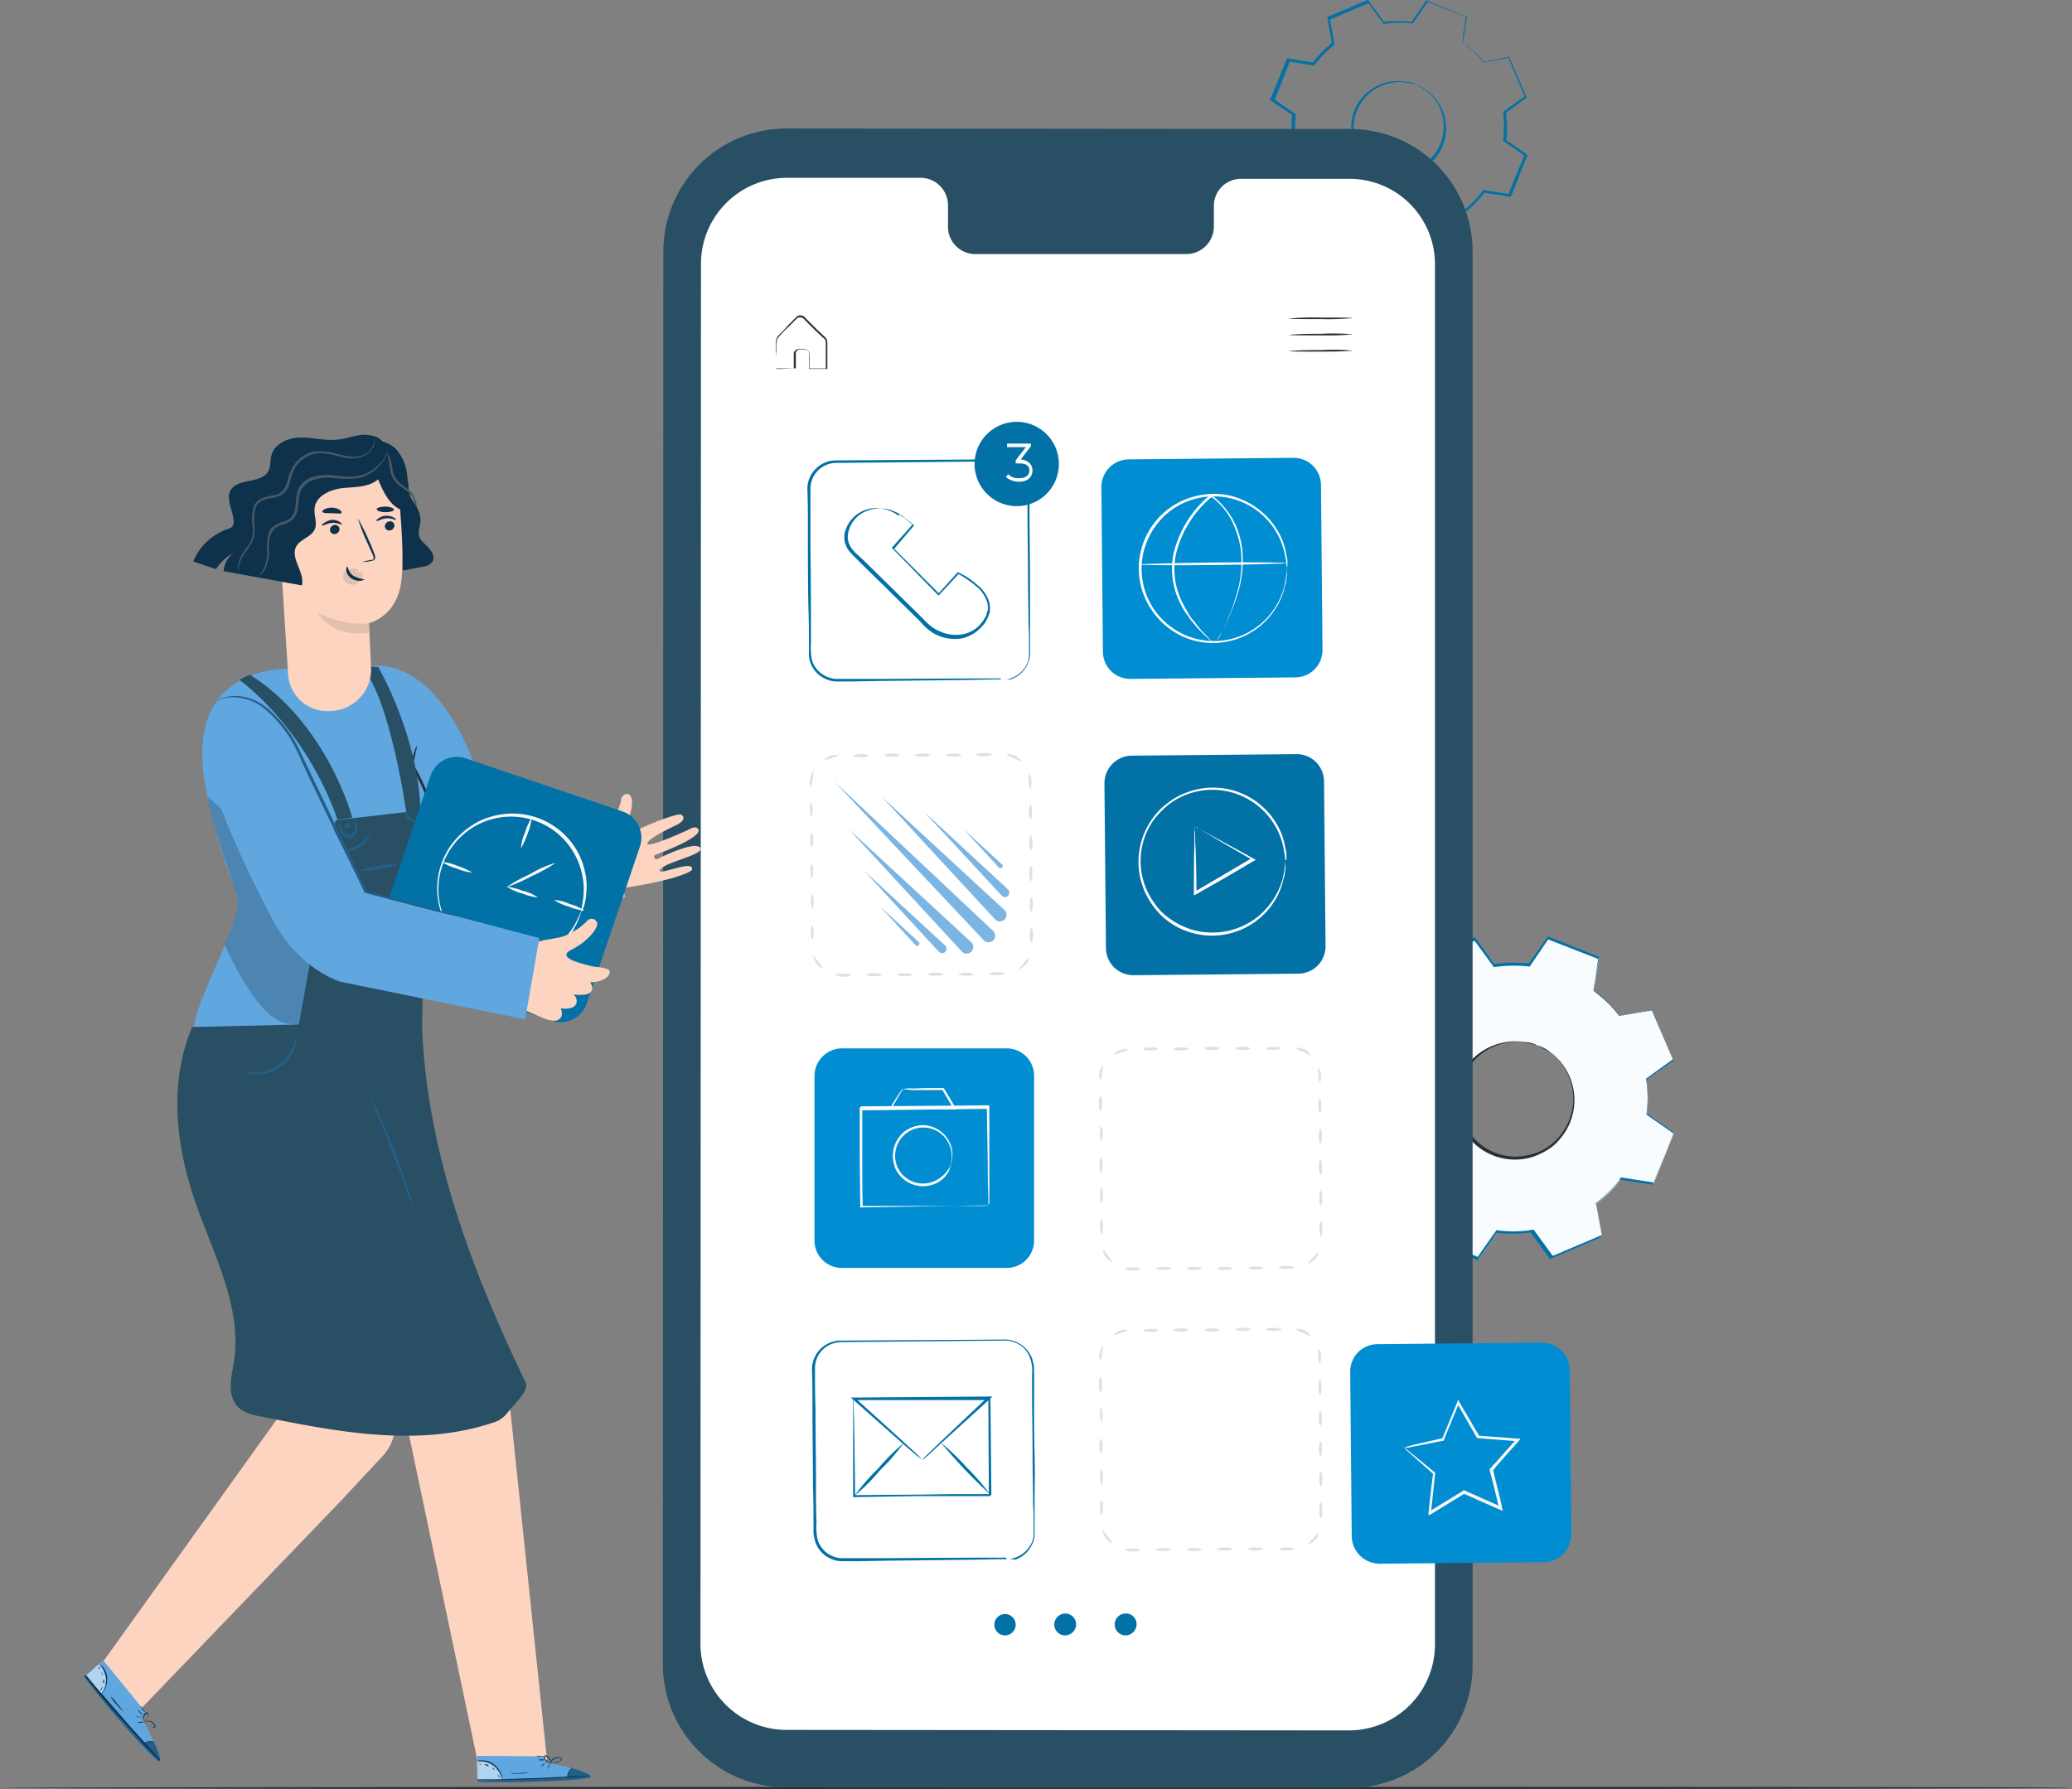 <svg xmlns="http://www.w3.org/2000/svg" width="570" height="492.353" viewBox="0 0 570 492.353">
  <rect x="0" y="0" width="570" height="492.353" fill="#808080" stroke="none"/>
  <g id="Meteor_js_about" transform="translate(0 35.359)">
    <g id="Group_265906" data-name="Group 265906" transform="translate(349.335 -35.359)">
      <path id="Path_112006" data-name="Path 112006" d="M131.5,28.9a10.482,10.482,0,0,1,2.8,1.4A13.086,13.086,0,0,1,139.47,43.3a12.847,12.847,0,0,1-3.076,6.153,9.572,9.572,0,0,1-2.937,2.377,11.867,11.867,0,0,1-3.636,1.538,12.814,12.814,0,0,1-14.264-5.733A11.867,11.867,0,0,1,114.02,44a17.358,17.358,0,0,1-.42-3.776A12.545,12.545,0,0,1,120.033,29.6a11.741,11.741,0,0,1,8.39-1.538,5.988,5.988,0,0,1,3.076.839c-.979-.28-1.958-.42-3.076-.7a12.892,12.892,0,0,0-8.111,1.818A12.431,12.431,0,0,0,114.3,40.226a14.088,14.088,0,0,0,.42,3.5,8.995,8.995,0,0,0,1.4,3.356,12.318,12.318,0,0,0,19.717,1.678,11.726,11.726,0,0,0,2.937-5.873,13.228,13.228,0,0,0-.14-5.733,12.324,12.324,0,0,0-4.615-6.852C133.317,29.878,132.338,29.319,131.5,28.9Z" transform="translate(-91.226 -5.546)" fill="#0271a6"/>
      <path id="Path_112007" data-name="Path 112007" d="M115.919,70.493h0v.28l-.14.42-.14.839-.28,1.818c-.14,1.119-.42,2.377-.559,3.5l-.28-.42L125.568,81.4l-.42.14,4.055-5.873.14-.14h.28a27.33,27.33,0,0,0,7.551-.14h.14l.14.14,4.2,5.873-.42-.14,10.907-4.615-.14.42c-.42-2.377-.839-4.755-1.259-6.992v-.14l.14-.14a28.1,28.1,0,0,0,5.314-5.454l.14-.14h.14l6.992,1.119-.28.14c1.538-3.916,3.076-7.551,4.475-10.907l.14.28-5.873-4.055-.14-.14V50.5a35.356,35.356,0,0,0,0-7.691v-.14l.14-.14,5.873-4.2v.28q-2.727-6.293-4.615-10.907l.14.14L156.332,29.1h0a27.844,27.844,0,0,0-3.916-4.2l-1.119-.979c-.14-.14-.28-.14-.42-.28.14.14.28.14.42.28a4.584,4.584,0,0,1,1.119.839,28.769,28.769,0,0,1,4.055,4.2h-.14l6.992-1.4h.14v.14l4.755,10.907v.14l-.14.14-5.733,4.2.14-.28a29.273,29.273,0,0,1,.14,7.831l-.14-.28,5.873,4.055.14.14-.14.28c-1.4,3.5-2.8,7.132-4.335,10.907l-.14.28h-.28L156.472,64.9l.28-.14a29.469,29.469,0,0,1-5.454,5.594l.14-.28c.42,2.377.839,4.615,1.259,6.992v.28l-.28.14L141.509,82.1l-.28.14-.14-.28-4.2-5.733.28.14a29.273,29.273,0,0,1-7.831.14l.28-.14-4.055,5.873-.14.28-.28-.14L114.1,77.9l-.28-.14v-.28c.14-1.119.42-2.377.559-3.5l.28-1.818.14-.839.14-.42v-.42h0c.28.7.14.14.14.42h0a29.468,29.468,0,0,1-5.594-5.454l.42.14-6.992,1.259h-.28l-.14-.28L98.159,55.53l-.14-.28.28-.14,5.733-4.2-.14.28a29.272,29.272,0,0,1-.14-7.831l.14.28L97.88,39.588l-.28-.14.14-.28c1.538-3.776,3.076-7.551,4.475-10.907l.14-.28h.28l6.992,1.119-.28.14a29.468,29.468,0,0,1,5.454-5.594l-.14.28c-.42-2.517-.839-4.894-1.259-6.992v-.28l.14-.14L124.449,11.9l.28.14.14.14,4.2,5.873-.28-.14a36.643,36.643,0,0,1,7.831,0l-.14.14,4.055-5.873.14-.14h.14l10.907,4.475h.14v.14c-.42,2.237-.7,4.055-.839,5.174-.14.559-.14.979-.28,1.4a.514.514,0,0,1-.14.42v-.42c0-.28.14-.839.14-1.4.14-1.259.42-2.937.839-5.314l.14.14L140.81,12.32h.28l-4.055,5.873-.14.14h-.14a28.346,28.346,0,0,0-7.691.14h-.14l-.14-.14-4.2-5.733.28.14-10.907,4.615.14-.28c.42,2.237.839,4.615,1.259,6.992v.14l-.14.14a28.1,28.1,0,0,0-5.314,5.454v.14h-.14l-6.992-1.119.42-.28L98.859,39.588l-.14-.42,5.873,4.055.14.14v.28a27.331,27.331,0,0,0,.14,7.551v.28l-.14.14L99,55.809l.14-.42L103.753,66.3l-.42-.28,6.992-1.259h.14l.14.14a28.1,28.1,0,0,0,5.454,5.314h0" transform="translate(-97.6 -11.9)" fill="#0271a6"/>
    </g>
    <g id="freepik--Floor--inject-17" transform="translate(0 456.295)">
      <path id="Path_112008" data-name="Path 112008" d="M570,326.58c0,.14-127.691.419-285,.419s-285-.28-285-.419,127.551-.28,285-.28S570,326.3,570,326.58Z" transform="translate(0 -326.3)" fill="#263238"/>
    </g>
    <path id="Path_112009" data-name="Path 112009" d="M332.6,173.883a32.494,32.494,0,0,1,6.992,6.852l8.95-1.678,5.873,13.7-7.272,5.314a38.238,38.238,0,0,1,.14,9.789l7.411,5.174L349.1,226.882l-8.95-1.4a32.5,32.5,0,0,1-6.852,6.992l1.678,8.95-13.7,5.873-5.314-7.272a38.235,38.235,0,0,1-9.789.14L301,247.578l-13.844-5.594,1.4-8.95a32.495,32.495,0,0,1-6.992-6.852l-8.81,1.538-5.873-13.7,7.272-5.314a38.237,38.237,0,0,1-.14-9.789L266.6,193.74l5.594-13.844,8.95,1.4A32.5,32.5,0,0,1,288,174.3l-1.678-8.95,13.7-5.873,5.314,7.272a38.236,38.236,0,0,1,9.789-.14L320.3,159.2l13.844,5.594-1.538,9.09Zm-15.522,14.963a16.035,16.035,0,1,0,8.95,20.836h0a16.086,16.086,0,0,0-8.95-20.836Z" transform="translate(105.791 63.424)" fill="#f9fcff"/>
    <path id="Path_112010" data-name="Path 112010" d="M332.6,173.883a32.494,32.494,0,0,1,6.992,6.852l8.95-1.678,5.873,13.7-7.272,5.314a38.238,38.238,0,0,1,.14,9.789l7.411,5.174L349.1,226.882l-8.95-1.4a32.5,32.5,0,0,1-6.852,6.992l1.678,8.95-13.7,5.873-5.314-7.272a38.235,38.235,0,0,1-9.789.14L301,247.578l-13.844-5.594,1.4-8.95a32.495,32.495,0,0,1-6.992-6.852l-8.81,1.538-5.873-13.7,7.272-5.314a38.237,38.237,0,0,1-.14-9.789L266.6,193.74l5.594-13.844,8.95,1.4A32.5,32.5,0,0,1,288,174.3l-1.678-8.95,13.7-5.873,5.314,7.272a38.236,38.236,0,0,1,9.789-.14L320.3,159.2l13.844,5.594-1.538,9.09Zm-15.522,14.963a16.035,16.035,0,1,0,8.95,20.836h0a16.086,16.086,0,0,0-8.95-20.836Z" transform="translate(105.791 63.424)" fill="none"/>
    <path id="Path_112011" data-name="Path 112011" d="M309.114,180.681a10.419,10.419,0,0,1,3.5,1.818,16.382,16.382,0,0,1,2.657,24.052,12.9,12.9,0,0,1-3.636,3.076,18.14,18.14,0,0,1-4.475,1.958,16.4,16.4,0,0,1-18.039-7.132,18.139,18.139,0,0,1-1.958-4.475,16.075,16.075,0,0,1,1.958-12.865,16.409,16.409,0,0,1,15.942-7.272,7.846,7.846,0,0,1,4.055.839l-3.776-.839a15.873,15.873,0,0,0-17.76,15.242,15.236,15.236,0,0,0,2.377,8.81,15.424,15.424,0,0,0,17.2,6.852,14.767,14.767,0,0,0,7.831-4.755,15.917,15.917,0,0,0-2.377-23.353C311.351,181.939,310.233,181.24,309.114,180.681Z" transform="translate(113.774 71.589)" fill="#263238"/>
    <path id="Path_112012" data-name="Path 112012" d="M332.843,173.963V173.4a10.321,10.321,0,0,1,.28-1.678c.28-1.538.559-3.776.979-6.712v.14L320.118,159.7h.28l-5.034,7.411v.14h-.14a37.156,37.156,0,0,0-9.649.14h-.14l-.14-.14-5.314-7.272.28.14-13.7,5.873.14-.28c.559,2.8,1.119,5.733,1.678,8.95v.14l-.14.14a35.438,35.438,0,0,0-6.712,6.992l-.14.14h-.14l-8.95-1.4.419-.14c-1.818,4.335-3.636,9.09-5.594,13.844l-.14-.42,7.411,5.174.14.14v.14a31.9,31.9,0,0,0,.14,9.649v.14l-.14.14-7.272,5.314.14-.42,5.873,13.7-.42-.28,8.95-1.678h.14l.14.14a38.919,38.919,0,0,0,6.852,6.712h0l.14.14v.14c-.419,2.937-.979,6.013-1.4,8.95l-.28-.419,13.844,5.594-.419.14c1.678-2.517,3.5-5.034,5.174-7.411l.14-.14h.28a31.9,31.9,0,0,0,9.649-.14h.28l.14.14L321.8,247.1l-.42-.14,13.844-5.873-.14.419c-.559-3.076-1.119-6.013-1.678-8.95v-.14l.14-.14a34.589,34.589,0,0,0,6.712-6.852l.14-.14h.14l8.95,1.4-.28.14,5.594-13.844.14.28-7.411-5.174-.14-.14v-.14a31.9,31.9,0,0,0-.14-9.649h0l.14-.14L354.8,192.7v.28q-3.356-7.971-5.873-13.844l.14.14-8.95,1.538h0a36.425,36.425,0,0,0-5.034-5.314c-.559-.559-1.119-.839-1.4-1.119a1,1,0,0,1-.839-.42l.559.42c.28.28.839.559,1.4,1.119a31.019,31.019,0,0,1,5.174,5.314h-.14l8.95-1.678h.14v.14c1.678,3.915,3.636,8.39,5.873,13.7v.14l-.14.14-7.411,5.174.14-.28a38.237,38.237,0,0,1,.14,9.789l-.14-.28,7.411,5.174.14.14-.14.14c-1.818,4.335-3.636,8.95-5.594,13.844l-.14.28h-.28l-8.95-1.4.28-.14a36.107,36.107,0,0,1-6.852,6.992l.14-.28c.559,2.937,1.119,5.873,1.678,8.95v.28l-.28.14-13.7,5.873-.28.14-.14-.28c-1.818-2.377-3.5-4.894-5.314-7.272l.28.14a38.237,38.237,0,0,1-9.789.14l.419-.14c-1.678,2.517-3.356,4.894-5.174,7.411l-.14.28-.28-.14-13.844-5.594-.28-.14v-.28c.419-2.937.979-5.873,1.4-8.95l.14.419h0a36.1,36.1,0,0,1-6.992-6.852l.42.14-8.95,1.678h-.28l-.14-.28c-1.958-4.755-4.055-9.369-5.873-13.7l-.14-.28.28-.14,7.411-5.314-.14.28a38.24,38.24,0,0,1-.14-9.789l.14.28c-2.517-1.818-5.034-3.5-7.411-5.174l-.28-.14.14-.28c1.958-4.894,3.915-9.509,5.594-13.844l.14-.28h.28l8.95,1.4-.28.14a36.1,36.1,0,0,1,6.852-6.992l-.14.28c-.559-3.076-1.119-6.153-1.538-8.95v-.28l.14-.14,13.844-5.873.14-.14.14.14,5.314,7.411-.28-.14a45.824,45.824,0,0,1,9.789-.14l-.14.14,5.174-7.411.14-.14h.14l13.844,5.594h.14v.14c-.559,2.937-.839,5.034-1.119,6.572a10.328,10.328,0,0,0-.28,1.678Z" transform="translate(105.552 63.344)" fill="#0271a6"/>
    <path id="Path_112013" data-name="Path 112013" d="M319.523,456.575l-155.081-.14a33.929,33.929,0,0,1-33.841-33.7l.14-388.892A33.868,33.868,0,0,1,164.581,0h0L319.662.14a33.66,33.66,0,0,1,33.7,33.841h0V422.873a33.749,33.749,0,0,1-33.841,33.7Z" transform="translate(51.744 0)" fill="#284f63"/>
    <path id="Path_112014" data-name="Path 112014" d="M316.574,9.98H286.509a7.46,7.46,0,0,0-7.272,7.551v5.454a7.584,7.584,0,0,1-7.272,7.691H213.373a7.494,7.494,0,0,1-7.272-7.691V17.391A7.584,7.584,0,0,0,198.83,9.7H161.773A23.693,23.693,0,0,0,138.14,33.333l-.14,379.8a23.693,23.693,0,0,0,23.633,23.633h0l154.8.14a23.693,23.693,0,0,0,23.633-23.633V33.752A23.516,23.516,0,0,0,316.574,9.98Z" transform="translate(54.693 3.864)" fill="#fff"/>
    <path id="Path_112015" data-name="Path 112015" d="M181.692,76.525a4.25,4.25,0,0,1,.979.7l2.657,2.1.14.14-.14.14-5.454,6.433v-.28L192.46,98.34h-.42l5.314-5.873.14-.14.28.14a19.783,19.783,0,0,1,4.894,3.216,9.749,9.749,0,0,1,3.5,5.034,6.807,6.807,0,0,1,.14,1.678v.839l-.28.839a7.493,7.493,0,0,1-.7,1.538,5.021,5.021,0,0,1-.979,1.4,10.668,10.668,0,0,1-5.594,3.5,11.737,11.737,0,0,1-6.572-.7,11.432,11.432,0,0,1-2.8-1.678,16.912,16.912,0,0,1-2.237-2.237l-8.53-8.39c-2.657-2.657-5.314-5.174-7.691-7.551l-1.818-1.818a21.511,21.511,0,0,1-1.678-1.818,6.366,6.366,0,0,1-1.119-4.475,8.861,8.861,0,0,1,10.348-6.992,10.493,10.493,0,0,1,3.5,1.259c.28.14.559.42.839.559.7-.14.7,0,.7-.14a9.948,9.948,0,0,0-10.068-.7,8.176,8.176,0,0,0-4.335,5.873,5.247,5.247,0,0,0,.979,4.055,8.779,8.779,0,0,0,1.538,1.678l1.818,1.678,7.691,7.551,8.53,8.39a15.9,15.9,0,0,0,2.237,2.1,10.125,10.125,0,0,0,2.657,1.538,10.332,10.332,0,0,0,6.153.7,8.466,8.466,0,0,0,5.174-3.216,6.568,6.568,0,0,0,.839-1.259,2.485,2.485,0,0,0,.559-1.4l.28-.7v-.7a4.757,4.757,0,0,0-.14-1.4,9.357,9.357,0,0,0-3.356-4.755,28.351,28.351,0,0,0-4.755-3.216l.42-.14L192.46,98.48l-.28.28-.28-.28L179.455,85.754l-.14-.14.14-.14,5.594-6.293v.14l-2.657-2.237C182.251,77.224,181.972,76.944,181.692,76.525Z" transform="translate(66.005 29.753)" fill="#0271a6"/>
    <path id="Path_112016" data-name="Path 112016" d="M212.7,125.8c.7-.14,1.538-.28,2.237-.42a7.844,7.844,0,0,0,4.615-4.335,5.8,5.8,0,0,0,.42-2.237v-2.517c0-1.818,0-3.636-.14-5.733,0-4.055-.14-8.81-.14-13.984s-.14-10.768-.14-16.921V75.036a10.505,10.505,0,0,0-.559-4.615,6.872,6.872,0,0,0-2.937-3.636,7.819,7.819,0,0,0-4.615-1.119l-44.469.42a7.133,7.133,0,0,0-7.132,6.992V84.405c0,7.411.14,14.543.14,21.4v9.929a17.092,17.092,0,0,0,.28,4.615,7.19,7.19,0,0,0,2.517,3.636,7.975,7.975,0,0,0,3.915,1.538h12.446l24.472-.14H212a1.863,1.863,0,0,0,.7.42,1.261,1.261,0,0,0-.7-.14h-1.678l-6.712.14-24.472.28-8.111.14h-4.335a8.318,8.318,0,0,1-4.335-1.678,7.591,7.591,0,0,1-2.657-3.915,7.334,7.334,0,0,1-.28-2.377v-2.377c0-3.216,0-6.572-.14-9.929-.14-6.852-.14-13.984-.14-21.4,0-3.776,0-7.551-.14-11.327a7.72,7.72,0,0,1,2.237-5.454,7.839,7.839,0,0,1,5.594-2.377l44.469-.28a8,8,0,0,1,5.034,1.259,8.88,8.88,0,0,1,3.216,3.915,16.26,16.26,0,0,1,.559,2.517v6.992c0,6.013.14,11.746.14,16.921v22.234a5.863,5.863,0,0,1-.559,2.237,7.907,7.907,0,0,1-4.755,4.475A6.229,6.229,0,0,0,212.7,125.8Z" transform="translate(63.107 25.928)" fill="#0271a6"/>
    <path id="Path_112017" data-name="Path 112017" d="M224.451,65.22l45.308-.42a7.52,7.52,0,0,1,7.551,7.551l.419,45.308a7.52,7.52,0,0,1-7.551,7.551l-45.308.42a7.52,7.52,0,0,1-7.551-7.551l-.42-45.308A7.61,7.61,0,0,1,224.451,65.22Z" transform="translate(86.088 25.816)" fill="#008dd1"/>
    <path id="Path_112018" data-name="Path 112018" d="M265.008,92.315a29.86,29.86,0,0,0-.839-4.894,19.917,19.917,0,0,0-26.29-13.564,19.543,19.543,0,0,0-9.09,6.992,19.937,19.937,0,0,0,.14,23.493,20.345,20.345,0,0,0,9.229,6.852,19.828,19.828,0,0,0,18.878-2.937,19.841,19.841,0,0,0,7.272-11.047,29.474,29.474,0,0,0,.7-4.894c.14.14.14.28,0,.28v.979a5.739,5.739,0,0,1-.14,1.538,5.611,5.611,0,0,1-.42,2.1,18.4,18.4,0,0,1-2.1,5.454,20.429,20.429,0,0,1-24.472,9.09,18.564,18.564,0,0,1-5.174-2.8,18.227,18.227,0,0,1-4.335-4.335,20.346,20.346,0,0,1-.14-24.332,20.031,20.031,0,0,1,9.509-7.132,21.715,21.715,0,0,1,10.768-.979,20.948,20.948,0,0,1,13.844,9.649,18.688,18.688,0,0,1,2.237,5.454l.419,2.1a5.734,5.734,0,0,1,.14,1.538V91.9A.514.514,0,0,0,265.008,92.315Z" transform="translate(89.022 28.646)" fill="#fff"/>
    <path id="Path_112019" data-name="Path 112019" d="M265.213,85.556c0,.14-9.229.42-20.556.559s-20.556,0-20.556-.14,9.229-.42,20.556-.559S265.213,85.416,265.213,85.556Z" transform="translate(88.958 34.006)" fill="#fff"/>
    <path id="Path_112020" data-name="Path 112020" d="M243.108,112.553c.14-.28.14-.559.42-.839l1.119-2.237a21.089,21.089,0,0,0,1.678-3.636,36.347,36.347,0,0,0,1.818-5.034,30.967,30.967,0,0,0,1.538-13.844,26.952,26.952,0,0,0-2.517-7.831,18.617,18.617,0,0,0-5.733-6.572h.42c-.28.28-.7.559-.979.839a29.586,29.586,0,0,0-8.95,14.823,20.286,20.286,0,0,0,1.958,13.984c.42.979.979,1.678,1.4,2.517a8.148,8.148,0,0,0,1.538,2.1l1.4,1.818a12.612,12.612,0,0,0,1.259,1.4c.7.839,1.4,1.4,1.818,1.958l.7.7a3.051,3.051,0,0,1-.7-.559c-.419-.42-1.119-.979-1.958-1.818l-1.4-1.4L236.4,107.1c-.559-.559-.979-1.4-1.538-2.1a15.122,15.122,0,0,1-1.538-2.517,21,21,0,0,1-2.1-14.264,30.049,30.049,0,0,1,9.09-15.242,6.08,6.08,0,0,0,.979-.839l.14-.14.14.14a21.731,21.731,0,0,1,6.013,6.852A22.892,22.892,0,0,1,250.1,87.1a31.72,31.72,0,0,1-1.818,13.984c-.559,1.678-1.259,3.356-1.958,5.034a29.389,29.389,0,0,1-1.818,3.636,20.363,20.363,0,0,0-1.259,2.237C243.388,111.994,243.248,112.274,243.108,112.553Z" transform="translate(91.628 28.684)" fill="#fff"/>
    <path id="Path_112021" data-name="Path 112021" d="M213.6,298.718a6.334,6.334,0,0,0,2.237-.419,7.845,7.845,0,0,0,4.615-4.335,5.8,5.8,0,0,0,.42-2.237v-2.517c0-1.818,0-3.636-.14-5.733,0-4.055-.14-8.81-.14-13.984s-.14-10.907-.14-16.921v-4.615a10.506,10.506,0,0,0-.559-4.615,6.872,6.872,0,0,0-2.937-3.636,7.819,7.819,0,0,0-4.615-1.119l-44.469.42a7.459,7.459,0,0,0-5.034,2.1,7.121,7.121,0,0,0-2.1,4.894c0,3.776,0,7.551.14,11.327,0,7.411.14,14.683.14,21.4,0,3.356,0,6.712.14,9.929a17.09,17.09,0,0,0,.28,4.615,7.192,7.192,0,0,0,6.433,5.174h12.446l24.472-.14h8.39l.42.42h-2.237l-6.712.14-24.472.28-8.111.14h-4.335A8.319,8.319,0,0,1,163.4,297.6a7.591,7.591,0,0,1-2.657-3.915,10.6,10.6,0,0,1-.419-2.237v-2.377c0-3.216,0-6.572-.14-9.929,0-6.852-.14-13.984-.14-21.4,0-3.776,0-7.551-.14-11.327a7.909,7.909,0,0,1,7.831-7.831l44.469-.28a8.174,8.174,0,0,1,8.251,5.174A16.256,16.256,0,0,1,221.01,246v6.992c0,6.013,0,11.746.14,16.921s0,9.789,0,13.984v8.251a5.862,5.862,0,0,1-.559,2.237,7.907,7.907,0,0,1-4.755,4.475A12.027,12.027,0,0,0,213.6,298.718Z" transform="translate(63.464 94.929)" fill="#0271a6"/>
    <path id="Path_112022" data-name="Path 112022" d="M168.28,250.159h2.657l7.551-.14,26.989-.42h.28v.28c.14,8.111.14,17.06.28,26.569l-.42.419h-20l-17.34.28H168V250.579c.14-.14.14-.28.28-.42-.14,0-.14.14-.14.559v1.4c0,1.259.14,3.076.14,5.454.14,4.615.14,11.327.28,19.3l-.28-.28,17.34-.14,9.789-.14h10.348l-.42.419c0-9.509-.14-18.6-.14-26.569l.28.28H168.839Z" transform="translate(66.69 99.438)" fill="#0271a6"/>
    <path id="Path_112023" data-name="Path 112023" d="M187.217,266.98c.14-.14.14-.28.28-.42l.979-.979,3.776-3.636c3.216-3.077,7.831-7.411,13.145-12.446l.28.559-18.6.14-18.6.14.14-.559,13.425,12.166,3.776,3.5.979.979a1.932,1.932,0,0,0,.42.559,12.208,12.208,0,0,0-1.4-1.119l-3.915-3.356-13.7-12.166-.7-.559h.839l18.738-.14,18.6-.14h.839l-.559.559-13.564,12.306-3.776,3.5A17.394,17.394,0,0,1,187.217,266.98Z" transform="translate(66.491 99.399)" fill="#0271a6"/>
    <path id="Path_112024" data-name="Path 112024" d="M181.725,258.7a54.352,54.352,0,0,1-6.433,7.411A55.046,55.046,0,0,1,168.3,273.1a54.353,54.353,0,0,1,6.433-7.411A55.046,55.046,0,0,1,181.725,258.7Z" transform="translate(66.82 103.064)" fill="#0271a6"/>
    <path id="Path_112025" data-name="Path 112025" d="M198.864,272.864A144.931,144.931,0,0,1,185.3,258.6a65.791,65.791,0,0,1,7.132,6.852A66.113,66.113,0,0,1,198.864,272.864Z" transform="translate(73.569 103.024)" fill="#0271a6"/>
    <path id="Path_112026" data-name="Path 112026" d="M167.951,181h45.308a7.52,7.52,0,0,1,7.551,7.551v45.308a7.52,7.52,0,0,1-7.551,7.551H167.951a7.52,7.52,0,0,1-7.551-7.551V188.551A7.61,7.61,0,0,1,167.951,181Z" transform="translate(63.663 72.109)" fill="#008dd1"/>
    <path id="Path_112027" data-name="Path 112027" d="M204.679,219.748V217.79c0-1.4-.14-3.216-.14-5.454,0-4.755-.14-11.467-.28-19.438l.28.28-34.96.42.42-.42h0V207.3c0,4.475,0,8.81.14,12.865l-.28-.28H204.12l.559-.14h-2.517l-7.132.14-25.311.42h-.28v-.42c0-4.055-.14-8.39-.14-12.865V192.9h0l.42-.42,34.96-.28h.28v26.849C204.819,219.329,204.819,219.469,204.679,219.748Z" transform="translate(67.207 76.571)" fill="#fafafa"/>
    <path id="Path_112028" data-name="Path 112028" d="M178.876,189.08a11.368,11.368,0,0,1,3.076-.14c1.958-.14,4.755-.14,7.971-.14h.14l.14.14,3.076,5.174.28.559H175.1l.28-.42c1.958-3.356,3.356-5.314,3.5-5.174s-.28.42-.839,1.4-1.4,2.377-2.237,3.915l-.28-.419c3.636-.14,8.67-.14,14.124-.14H193l-.28.559-3.076-5.174.28.14h-7.971A22.861,22.861,0,0,1,178.876,189.08Z" transform="translate(69.517 75.216)" fill="#fafafa"/>
    <path id="Path_112029" data-name="Path 112029" d="M191.737,207.147s.14-.7.28-1.958a8.109,8.109,0,0,0-1.4-5.034,7.757,7.757,0,0,0-12.865,8.67,7.7,7.7,0,0,0,8.81,2.937,8.48,8.48,0,0,0,4.2-3.076,6.408,6.408,0,0,0,.979-1.538c.14,0,0,.14-.14.559a14.519,14.519,0,0,1-.559,1.4,7.708,7.708,0,0,1-4.2,3.356,8.379,8.379,0,0,1-10.628-5.174v-.14a8.638,8.638,0,0,1,3.076-9.509,9.084,9.084,0,0,1,4.615-1.538,8.329,8.329,0,0,1,6.992,3.776,7.769,7.769,0,0,1,1.259,5.314,4.97,4.97,0,0,1-.28,1.4A.817.817,0,0,1,191.737,207.147Z" transform="translate(69.8 78.124)" fill="#fafafa"/>
    <path id="Path_112030" data-name="Path 112030" d="M225.051,123.52l45.308-.42a7.52,7.52,0,0,1,7.551,7.551l.42,45.308a7.52,7.52,0,0,1-7.551,7.551l-45.308.42a7.52,7.52,0,0,1-7.551-7.551l-.42-45.308A7.61,7.61,0,0,1,225.051,123.52Z" transform="translate(86.326 49.042)" fill="#0271a6"/>
    <path id="Path_112031" data-name="Path 112031" d="M264.614,149.84a29.867,29.867,0,0,0-.839-4.894,19.97,19.97,0,0,0-26.15-13.425,18.273,18.273,0,0,0-4.894,2.657,23.82,23.82,0,0,0-4.2,4.2,19.509,19.509,0,0,0,.14,23.213,14.981,14.981,0,0,0,4.2,4.2,21.629,21.629,0,0,0,5.034,2.657,20.084,20.084,0,0,0,18.738-2.937,20.763,20.763,0,0,0,7.272-10.907,42.963,42.963,0,0,0,.7-4.755v1.4a5.737,5.737,0,0,1-.14,1.538,5.612,5.612,0,0,1-.419,2.1,18.4,18.4,0,0,1-2.1,5.454,20.285,20.285,0,0,1-24.192,8.95,19.285,19.285,0,0,1-9.509-6.992,20.349,20.349,0,0,1-.14-24.192,18.227,18.227,0,0,1,4.335-4.335,18.566,18.566,0,0,1,5.174-2.8,20.29,20.29,0,0,1,24.472,8.53,18.691,18.691,0,0,1,2.237,5.454l.42,2.1a5.737,5.737,0,0,1,.14,1.538v.979C264.614,149.56,264.614,149.7,264.614,149.84Z" transform="translate(88.998 51.668)" fill="#fff"/>
    <path id="Path_112032" data-name="Path 112032" d="M235.38,137.4a4.188,4.188,0,0,1,1.119.559l3.356,1.818c2.8,1.538,6.992,3.776,11.746,6.433l.559.28-.559.28-7.831,4.615L235.659,156l-.559.28v-.559c0-5.454,0-10.068.14-13.285v-3.776a3.871,3.871,0,0,1,.14-1.259c-.14,0-.14.559,0,1.4s0,2.237.14,3.776c.14,3.216.28,7.691.28,13.005l-.559-.28,8.111-4.755,7.831-4.615v.559c-4.615-2.657-8.53-4.894-11.327-6.572l-3.356-1.958A6.667,6.667,0,0,1,235.38,137.4Z" transform="translate(93.339 54.739)" fill="#fff"/>
    <path id="Path_112033" data-name="Path 112033" d="M194.8,166.419a3.765,3.765,0,0,1,2.1-.42c1.119,0,2.1.14,2.1.42s-.979.42-2.1.42S194.8,166.7,194.8,166.419Z" transform="translate(77.345 66.133)" fill="#e0e0e0"/>
    <path id="Path_112034" data-name="Path 112034" d="M188.7,166.52a3.765,3.765,0,0,1,2.1-.42c1.119,0,2.1.14,2.1.42s-.979.42-2.1.42A3.765,3.765,0,0,1,188.7,166.52Z" transform="translate(74.923 66.173)" fill="#e0e0e0"/>
    <path id="Path_112035" data-name="Path 112035" d="M182.7,166.52a3.765,3.765,0,0,1,2.1-.42c1.119,0,2.1.14,2.1.42s-.979.42-2.1.42S182.7,166.8,182.7,166.52Z" transform="translate(72.541 66.173)" fill="#e0e0e0"/>
    <path id="Path_112036" data-name="Path 112036" d="M176.6,166.62a3.765,3.765,0,0,1,2.1-.42c1.119,0,2.1.14,2.1.42s-.979.42-2.1.42A3.765,3.765,0,0,1,176.6,166.62Z" transform="translate(70.119 66.213)" fill="#e0e0e0"/>
    <path id="Path_112037" data-name="Path 112037" d="M170.6,166.62a3.765,3.765,0,0,1,2.1-.42c1.119,0,2.1.14,2.1.42s-.979.42-2.1.42S170.6,166.9,170.6,166.62Z" transform="translate(67.737 66.213)" fill="#e0e0e0"/>
    <path id="Path_112038" data-name="Path 112038" d="M164.5,166.58c0-.28.979-.28,2.1-.28s2.1.14,2.1.42-.979.42-2.1.42A3.329,3.329,0,0,1,164.5,166.58Z" transform="translate(65.315 66.252)" fill="#e0e0e0"/>
    <path id="Path_112039" data-name="Path 112039" d="M160.214,162.7c.14,0,.559.839,1.259,1.678s1.259,1.678,1.119,1.818-.979-.42-1.678-1.4S160.074,162.7,160.214,162.7Z" transform="translate(63.594 64.818)" fill="#e0e0e0"/>
    <path id="Path_112040" data-name="Path 112040" d="M159.98,156.7a3.765,3.765,0,0,1,.42,2.1,4.5,4.5,0,0,1-.28,2.1,3.765,3.765,0,0,1-.42-2.1A4.505,4.505,0,0,1,159.98,156.7Z" transform="translate(63.41 62.428)" fill="#e0e0e0"/>
    <path id="Path_112041" data-name="Path 112041" d="M159.98,150.6a3.765,3.765,0,0,1,.42,2.1,4.5,4.5,0,0,1-.28,2.1,3.765,3.765,0,0,1-.42-2.1A4.505,4.505,0,0,1,159.98,150.6Z" transform="translate(63.41 59.998)" fill="#e0e0e0"/>
    <path id="Path_112042" data-name="Path 112042" d="M159.88,144.6a3.765,3.765,0,0,1,.42,2.1,4.505,4.505,0,0,1-.28,2.1,3.765,3.765,0,0,1-.42-2.1A4.5,4.5,0,0,1,159.88,144.6Z" transform="translate(63.37 57.607)" fill="#e0e0e0"/>
    <path id="Path_112043" data-name="Path 112043" d="M159.88,138.5a3.765,3.765,0,0,1,.42,2.1,4.505,4.505,0,0,1-.28,2.1,3.765,3.765,0,0,1-.42-2.1A4.505,4.505,0,0,1,159.88,138.5Z" transform="translate(63.37 55.177)" fill="#e0e0e0"/>
    <path id="Path_112044" data-name="Path 112044" d="M159.78,132.5a3.765,3.765,0,0,1,.42,2.1,4.505,4.505,0,0,1-.28,2.1,3.765,3.765,0,0,1-.42-2.1A4.505,4.505,0,0,1,159.78,132.5Z" transform="translate(63.331 52.787)" fill="#e0e0e0"/>
    <path id="Path_112045" data-name="Path 112045" d="M160.494,126.5c.14.14-.14.979-.28,2.1a5.979,5.979,0,0,1-.42,2.1c-.28,0-.42-.979-.28-2.237C159.8,127.2,160.355,126.364,160.494,126.5Z" transform="translate(63.315 50.392)" fill="#e0e0e0"/>
    <path id="Path_112046" data-name="Path 112046" d="M166.215,123.463a18.956,18.956,0,0,1-1.958.7c-.979.42-1.958.7-1.958.559a2.926,2.926,0,0,1,1.818-1.259C165.376,123.044,166.215,123.323,166.215,123.463Z" transform="translate(64.441 49.098)" fill="#e0e0e0"/>
    <path id="Path_112047" data-name="Path 112047" d="M172.3,123.52a3.765,3.765,0,0,1-2.1.42c-1.119,0-2.1-.14-2.1-.42s.979-.42,2.1-.42A3.765,3.765,0,0,1,172.3,123.52Z" transform="translate(66.744 49.042)" fill="#e0e0e0"/>
    <path id="Path_112048" data-name="Path 112048" d="M178.4,123.42a3.765,3.765,0,0,1-2.1.42c-1.119,0-2.1-.14-2.1-.42s.979-.42,2.1-.42A3.765,3.765,0,0,1,178.4,123.42Z" transform="translate(69.166 49.002)" fill="#e0e0e0"/>
    <path id="Path_112049" data-name="Path 112049" d="M184.4,123.42a3.765,3.765,0,0,1-2.1.42c-1.119,0-2.1-.14-2.1-.42s.979-.42,2.1-.42S184.4,123.14,184.4,123.42Z" transform="translate(71.548 49.002)" fill="#e0e0e0"/>
    <path id="Path_112050" data-name="Path 112050" d="M190.5,123.42a3.765,3.765,0,0,1-2.1.42c-1.119,0-2.1-.14-2.1-.42s.979-.42,2.1-.42S190.5,123.14,190.5,123.42Z" transform="translate(73.97 49.002)" fill="#e0e0e0"/>
    <path id="Path_112051" data-name="Path 112051" d="M196.5,123.319a3.765,3.765,0,0,1-2.1.42c-1.119,0-2.1-.14-2.1-.42s.979-.42,2.1-.42S196.5,123.04,196.5,123.319Z" transform="translate(76.353 48.962)" fill="#e0e0e0"/>
    <path id="Path_112052" data-name="Path 112052" d="M202.08,125.07c-.14.14-.839-.42-1.958-.839s-1.958-.7-1.818-.979,1.119-.28,2.237.28S202.22,124.93,202.08,125.07Z" transform="translate(78.731 49.029)" fill="#e0e0e0"/>
    <path id="Path_112053" data-name="Path 112053" d="M203.037,131.2a3.764,3.764,0,0,1-.42-2.1,9.237,9.237,0,0,1,0-2.1c.14-.14.7.839.7,2.1S203.177,131.2,203.037,131.2Z" transform="translate(80.426 50.592)" fill="#e0e0e0"/>
    <path id="Path_112054" data-name="Path 112054" d="M203.019,137.2a3.765,3.765,0,0,1-.42-2.1c0-1.119.14-2.1.42-2.1s.42.979.42,2.1S203.3,137.2,203.019,137.2Z" transform="translate(80.444 52.986)" fill="#e0e0e0"/>
    <path id="Path_112055" data-name="Path 112055" d="M203.119,143.3a3.765,3.765,0,0,1-.419-2.1c0-1.119.14-2.1.419-2.1s.42.979.42,2.1A3.765,3.765,0,0,1,203.119,143.3Z" transform="translate(80.483 55.416)" fill="#e0e0e0"/>
    <path id="Path_112056" data-name="Path 112056" d="M203.119,149.3a3.765,3.765,0,0,1-.419-2.1c0-1.119.14-2.1.419-2.1s.42.979.42,2.1S203.4,149.3,203.119,149.3Z" transform="translate(80.483 57.807)" fill="#e0e0e0"/>
    <path id="Path_112057" data-name="Path 112057" d="M203.219,155.4a3.765,3.765,0,0,1-.42-2.1c0-1.119.14-2.1.42-2.1s.42.979.42,2.1A3.765,3.765,0,0,1,203.219,155.4Z" transform="translate(80.523 60.237)" fill="#e0e0e0"/>
    <path id="Path_112058" data-name="Path 112058" d="M203.219,161.5a3.765,3.765,0,0,1-.42-2.1c0-1.119.14-2.1.42-2.1s.42.979.42,2.1S203.5,161.5,203.219,161.5Z" transform="translate(80.523 62.667)" fill="#e0e0e0"/>
    <path id="Path_112059" data-name="Path 112059" d="M200.705,166.316c-.14-.14.559-.839,1.259-1.678a8.37,8.37,0,0,1,1.4-1.538c.14,0,0,1.119-.839,1.958S200.705,166.456,200.705,166.316Z" transform="translate(79.683 64.978)" fill="#e0e0e0"/>
    <path id="Path_112060" data-name="Path 112060" d="M251.8,279.619a3.765,3.765,0,0,1,2.1-.419c1.119,0,2.1.14,2.1.419s-.979.42-2.1.42A3.764,3.764,0,0,1,251.8,279.619Z" transform="translate(99.977 111.231)" fill="#e0e0e0"/>
    <path id="Path_112061" data-name="Path 112061" d="M245.7,279.619a3.765,3.765,0,0,1,2.1-.419c1.119,0,2.1.14,2.1.419s-.979.42-2.1.42A3.764,3.764,0,0,1,245.7,279.619Z" transform="translate(97.555 111.231)" fill="#e0e0e0"/>
    <path id="Path_112062" data-name="Path 112062" d="M239.6,279.619a3.765,3.765,0,0,1,2.1-.419c1.119,0,2.1.14,2.1.419s-.979.42-2.1.42S239.6,279.9,239.6,279.619Z" transform="translate(95.133 111.231)" fill="#e0e0e0"/>
    <path id="Path_112063" data-name="Path 112063" d="M233.6,279.719a3.765,3.765,0,0,1,2.1-.419c1.119,0,2.1.14,2.1.419s-.979.419-2.1.419A3.764,3.764,0,0,1,233.6,279.719Z" transform="translate(92.751 111.271)" fill="#e0e0e0"/>
    <path id="Path_112064" data-name="Path 112064" d="M227.6,279.719a3.765,3.765,0,0,1,2.1-.419c1.119,0,2.1.14,2.1.419s-.979.419-2.1.419S227.6,280,227.6,279.719Z" transform="translate(90.368 111.271)" fill="#e0e0e0"/>
    <path id="Path_112065" data-name="Path 112065" d="M221.5,279.68c0-.28.979-.28,2.1-.28s2.1.14,2.1.419-.979.419-2.1.419A3.33,3.33,0,0,1,221.5,279.68Z" transform="translate(87.946 111.31)" fill="#e0e0e0"/>
    <path id="Path_112066" data-name="Path 112066" d="M217.214,275.8c.14,0,.559.839,1.259,1.678s1.259,1.678,1.119,1.818-.979-.419-1.678-1.4A2.8,2.8,0,0,1,217.214,275.8Z" transform="translate(86.226 109.876)" fill="#e0e0e0"/>
    <path id="Path_112067" data-name="Path 112067" d="M217.019,269.8a3.765,3.765,0,0,1,.42,2.1c0,1.119-.14,2.1-.42,2.1s-.42-.979-.42-2.1A3.765,3.765,0,0,1,217.019,269.8Z" transform="translate(86.003 107.486)" fill="#e0e0e0"/>
    <path id="Path_112068" data-name="Path 112068" d="M217.019,263.8a3.765,3.765,0,0,1,.42,2.1c0,1.119-.14,2.1-.42,2.1s-.42-.979-.42-2.1S216.74,263.8,217.019,263.8Z" transform="translate(86.003 105.096)" fill="#e0e0e0"/>
    <path id="Path_112069" data-name="Path 112069" d="M216.92,257.7a3.765,3.765,0,0,1,.419,2.1c0,1.119-.14,2.1-.419,2.1s-.42-.979-.42-2.1A3.764,3.764,0,0,1,216.92,257.7Z" transform="translate(85.963 102.665)" fill="#e0e0e0"/>
    <path id="Path_112070" data-name="Path 112070" d="M216.88,251.6a3.765,3.765,0,0,1,.42,2.1,4.5,4.5,0,0,1-.28,2.1,3.765,3.765,0,0,1-.42-2.1C216.6,252.579,216.6,251.6,216.88,251.6Z" transform="translate(86.003 100.235)" fill="#e0e0e0"/>
    <path id="Path_112071" data-name="Path 112071" d="M216.819,245.6a3.764,3.764,0,0,1,.42,2.1c0,1.119-.14,2.1-.42,2.1s-.419-.979-.419-2.1A3.765,3.765,0,0,1,216.819,245.6Z" transform="translate(85.923 97.845)" fill="#e0e0e0"/>
    <path id="Path_112072" data-name="Path 112072" d="M217.49,239.6c.14.14-.14.979-.28,2.1a5.978,5.978,0,0,1-.42,2.1,3.111,3.111,0,0,1-.28-2.1A3.478,3.478,0,0,1,217.49,239.6Z" transform="translate(85.952 95.454)" fill="#e0e0e0"/>
    <path id="Path_112073" data-name="Path 112073" d="M223.215,236.563a18.957,18.957,0,0,1-1.958.7c-.979.42-1.958.7-1.958.559a2.926,2.926,0,0,1,1.818-1.259C222.376,236.144,223.215,236.423,223.215,236.563Z" transform="translate(87.073 94.156)" fill="#e0e0e0"/>
    <path id="Path_112074" data-name="Path 112074" d="M229.3,236.62a3.765,3.765,0,0,1-2.1.419c-1.119,0-2.1-.14-2.1-.419s.979-.42,2.1-.42S229.3,236.34,229.3,236.62Z" transform="translate(89.376 94.1)" fill="#e0e0e0"/>
    <path id="Path_112075" data-name="Path 112075" d="M235.3,236.52a3.765,3.765,0,0,1-2.1.42c-1.119,0-2.1-.14-2.1-.42s.979-.42,2.1-.42A3.765,3.765,0,0,1,235.3,236.52Z" transform="translate(91.758 94.06)" fill="#e0e0e0"/>
    <path id="Path_112076" data-name="Path 112076" d="M241.4,236.52a3.765,3.765,0,0,1-2.1.42c-1.119,0-2.1-.14-2.1-.42s.979-.42,2.1-.42A3.765,3.765,0,0,1,241.4,236.52Z" transform="translate(94.18 94.06)" fill="#e0e0e0"/>
    <path id="Path_112077" data-name="Path 112077" d="M247.5,236.42a3.765,3.765,0,0,1-2.1.42c-1.119,0-2.1-.14-2.1-.42s.979-.42,2.1-.42A3.765,3.765,0,0,1,247.5,236.42Z" transform="translate(96.602 94.02)" fill="#e0e0e0"/>
    <path id="Path_112078" data-name="Path 112078" d="M253.5,236.42a3.765,3.765,0,0,1-2.1.42c-1.119,0-2.1-.14-2.1-.42s.979-.42,2.1-.42S253.5,236.14,253.5,236.42Z" transform="translate(98.984 94.02)" fill="#e0e0e0"/>
    <path id="Path_112079" data-name="Path 112079" d="M259.076,238.17c-.14.14-.979-.42-1.958-.839s-1.818-.7-1.818-.979,1.119-.28,2.237.28S259.215,238.03,259.076,238.17Z" transform="translate(101.367 94.087)" fill="#e0e0e0"/>
    <path id="Path_112080" data-name="Path 112080" d="M260.037,244.3a3.765,3.765,0,0,1-.419-2.1,8.846,8.846,0,0,1,0-2.1,2.738,2.738,0,0,1,.7,2.1C260.317,243.456,260.177,244.3,260.037,244.3Z" transform="translate(103.058 95.654)" fill="#e0e0e0"/>
    <path id="Path_112081" data-name="Path 112081" d="M260.02,250.4a3.764,3.764,0,0,1-.419-2.1c0-1.119.14-2.1.419-2.1s.419.979.419,2.1S260.3,250.4,260.02,250.4Z" transform="translate(103.076 98.084)" fill="#e0e0e0"/>
    <path id="Path_112082" data-name="Path 112082" d="M260.119,256.5a3.765,3.765,0,0,1-.42-2.1c0-1.119.14-2.1.42-2.1s.419.979.419,2.1A3.765,3.765,0,0,1,260.119,256.5Z" transform="translate(103.116 100.514)" fill="#e0e0e0"/>
    <path id="Path_112083" data-name="Path 112083" d="M260.119,262.5a3.765,3.765,0,0,1-.42-2.1c0-1.119.14-2.1.42-2.1s.419.979.419,2.1S260.4,262.5,260.119,262.5Z" transform="translate(103.116 102.904)" fill="#e0e0e0"/>
    <path id="Path_112084" data-name="Path 112084" d="M260.22,268.5a3.765,3.765,0,0,1-.419-2.1c0-1.119.14-2.1.419-2.1s.419.979.419,2.1A3.765,3.765,0,0,1,260.22,268.5Z" transform="translate(103.155 105.295)" fill="#e0e0e0"/>
    <path id="Path_112085" data-name="Path 112085" d="M260.22,274.6a3.765,3.765,0,0,1-.419-2.1c0-1.119.14-2.1.419-2.1s.419.979.419,2.1S260.5,274.6,260.22,274.6Z" transform="translate(103.155 107.725)" fill="#e0e0e0"/>
    <path id="Path_112086" data-name="Path 112086" d="M257.605,279.516c-.14-.14.559-.839,1.4-1.678s1.259-1.538,1.4-1.538,0,1.119-.839,1.958S257.745,279.656,257.605,279.516Z" transform="translate(102.276 110.075)" fill="#e0e0e0"/>
    <path id="Path_112087" data-name="Path 112087" d="M251.8,224.22a3.765,3.765,0,0,1,2.1-.419c1.119,0,2.1.14,2.1.419s-.979.42-2.1.42S251.8,224.5,251.8,224.22Z" transform="translate(99.977 89.16)" fill="#e0e0e0"/>
    <path id="Path_112088" data-name="Path 112088" d="M245.7,224.32a3.765,3.765,0,0,1,2.1-.42c1.119,0,2.1.14,2.1.42s-.979.42-2.1.42A3.765,3.765,0,0,1,245.7,224.32Z" transform="translate(97.555 89.2)" fill="#e0e0e0"/>
    <path id="Path_112089" data-name="Path 112089" d="M239.6,224.42a3.765,3.765,0,0,1,2.1-.42c1.119,0,2.1.14,2.1.42s-.979.419-2.1.419A3.765,3.765,0,0,1,239.6,224.42Z" transform="translate(95.133 89.24)" fill="#e0e0e0"/>
    <path id="Path_112090" data-name="Path 112090" d="M233.6,224.42a3.765,3.765,0,0,1,2.1-.42c1.119,0,2.1.14,2.1.42s-.979.419-2.1.419A3.765,3.765,0,0,1,233.6,224.42Z" transform="translate(92.751 89.24)" fill="#e0e0e0"/>
    <path id="Path_112091" data-name="Path 112091" d="M227.6,224.42a3.765,3.765,0,0,1,2.1-.42c1.119,0,2.1.14,2.1.42s-.979.419-2.1.419S227.6,224.7,227.6,224.42Z" transform="translate(90.368 89.24)" fill="#e0e0e0"/>
    <path id="Path_112092" data-name="Path 112092" d="M221.5,224.38c0-.28.979-.28,2.1-.28s2.1.14,2.1.42-.979.42-2.1.42A3.329,3.329,0,0,1,221.5,224.38Z" transform="translate(87.946 89.279)" fill="#e0e0e0"/>
    <path id="Path_112093" data-name="Path 112093" d="M217.214,220.5c.14,0,.559.839,1.259,1.678s1.259,1.678,1.119,1.818-.979-.42-1.678-1.4S217.074,220.5,217.214,220.5Z" transform="translate(86.226 87.845)" fill="#e0e0e0"/>
    <path id="Path_112094" data-name="Path 112094" d="M217.019,214.5a3.765,3.765,0,0,1,.42,2.1c0,1.119-.14,2.1-.42,2.1s-.42-.979-.42-2.1A3.765,3.765,0,0,1,217.019,214.5Z" transform="translate(86.003 85.455)" fill="#e0e0e0"/>
    <path id="Path_112095" data-name="Path 112095" d="M217.019,208.4a3.765,3.765,0,0,1,.42,2.1c0,1.119-.14,2.1-.42,2.1s-.42-.979-.42-2.1S216.74,208.4,217.019,208.4Z" transform="translate(86.003 83.025)" fill="#e0e0e0"/>
    <path id="Path_112096" data-name="Path 112096" d="M216.92,202.4a3.765,3.765,0,0,1,.419,2.1c0,1.119-.14,2.1-.419,2.1s-.42-.979-.42-2.1A3.765,3.765,0,0,1,216.92,202.4Z" transform="translate(85.963 80.634)" fill="#e0e0e0"/>
    <path id="Path_112097" data-name="Path 112097" d="M216.88,196.3a3.765,3.765,0,0,1,.42,2.1,4.505,4.505,0,0,1-.28,2.1,3.765,3.765,0,0,1-.42-2.1C216.6,197.279,216.6,196.3,216.88,196.3Z" transform="translate(86.003 78.204)" fill="#e0e0e0"/>
    <path id="Path_112098" data-name="Path 112098" d="M216.819,190.3a3.764,3.764,0,0,1,.42,2.1c0,1.119-.14,2.1-.42,2.1s-.419-.979-.419-2.1A3.765,3.765,0,0,1,216.819,190.3Z" transform="translate(85.923 75.814)" fill="#e0e0e0"/>
    <path id="Path_112099" data-name="Path 112099" d="M217.49,184.3c.14.14-.14.979-.28,2.1a5.978,5.978,0,0,1-.42,2.1,3.111,3.111,0,0,1-.28-2.1A3.478,3.478,0,0,1,217.49,184.3Z" transform="translate(85.952 73.423)" fill="#e0e0e0"/>
    <path id="Path_112100" data-name="Path 112100" d="M223.215,181.375a18.955,18.955,0,0,1-1.958.7c-.979.42-1.958.7-1.958.559a2.926,2.926,0,0,1,1.818-1.259C222.376,180.956,223.215,181.1,223.215,181.375Z" transform="translate(87.073 72.153)" fill="#e0e0e0"/>
    <path id="Path_112101" data-name="Path 112101" d="M229.3,181.219a3.765,3.765,0,0,1-2.1.42c-1.119,0-2.1-.14-2.1-.42s.979-.42,2.1-.42A3.765,3.765,0,0,1,229.3,181.219Z" transform="translate(89.376 72.029)" fill="#e0e0e0"/>
    <path id="Path_112102" data-name="Path 112102" d="M235.3,181.219a3.765,3.765,0,0,1-2.1.42c-1.119,0-2.1-.14-2.1-.42s.979-.42,2.1-.42A3.765,3.765,0,0,1,235.3,181.219Z" transform="translate(91.758 72.029)" fill="#e0e0e0"/>
    <path id="Path_112103" data-name="Path 112103" d="M241.4,181.119a3.764,3.764,0,0,1-2.1.42c-1.119,0-2.1-.14-2.1-.42s.979-.42,2.1-.42A3.765,3.765,0,0,1,241.4,181.119Z" transform="translate(94.18 71.989)" fill="#e0e0e0"/>
    <path id="Path_112104" data-name="Path 112104" d="M247.5,181.119a3.765,3.765,0,0,1-2.1.42c-1.119,0-2.1-.14-2.1-.42s.979-.42,2.1-.42A3.765,3.765,0,0,1,247.5,181.119Z" transform="translate(96.602 71.989)" fill="#e0e0e0"/>
    <path id="Path_112105" data-name="Path 112105" d="M253.5,181.119a3.765,3.765,0,0,1-2.1.42c-1.119,0-2.1-.14-2.1-.42s.979-.42,2.1-.42S253.5,180.84,253.5,181.119Z" transform="translate(98.984 71.989)" fill="#e0e0e0"/>
    <path id="Path_112106" data-name="Path 112106" d="M259.076,182.87c-.14.14-.979-.419-1.958-.839s-1.818-.7-1.818-.979,1.119-.28,2.237.28S259.215,182.73,259.076,182.87Z" transform="translate(101.367 72.056)" fill="#e0e0e0"/>
    <path id="Path_112107" data-name="Path 112107" d="M260.037,189a3.765,3.765,0,0,1-.419-2.1,8.846,8.846,0,0,1,0-2.1,2.737,2.737,0,0,1,.7,2.1C260.317,188.156,260.177,189,260.037,189Z" transform="translate(103.058 73.623)" fill="#e0e0e0"/>
    <path id="Path_112108" data-name="Path 112108" d="M260.02,195a3.764,3.764,0,0,1-.419-2.1c0-1.119.14-2.1.419-2.1s.419.979.419,2.1S260.3,195,260.02,195Z" transform="translate(103.076 76.013)" fill="#e0e0e0"/>
    <path id="Path_112109" data-name="Path 112109" d="M260.119,201.1a3.765,3.765,0,0,1-.42-2.1c0-1.119.14-2.1.42-2.1s.419.979.419,2.1A3.765,3.765,0,0,1,260.119,201.1Z" transform="translate(103.116 78.443)" fill="#e0e0e0"/>
    <path id="Path_112110" data-name="Path 112110" d="M260.119,207.1a3.765,3.765,0,0,1-.42-2.1c0-1.119.14-2.1.42-2.1s.419.979.419,2.1S260.4,207.1,260.119,207.1Z" transform="translate(103.116 80.834)" fill="#e0e0e0"/>
    <path id="Path_112111" data-name="Path 112111" d="M260.22,213.2a3.765,3.765,0,0,1-.419-2.1c0-1.119.14-2.1.419-2.1s.419.979.419,2.1A3.765,3.765,0,0,1,260.22,213.2Z" transform="translate(103.155 83.264)" fill="#e0e0e0"/>
    <path id="Path_112112" data-name="Path 112112" d="M260.22,219.2a3.765,3.765,0,0,1-.419-2.1c0-1.119.14-2.1.419-2.1s.419.979.419,2.1S260.5,219.2,260.22,219.2Z" transform="translate(103.155 85.654)" fill="#e0e0e0"/>
    <path id="Path_112113" data-name="Path 112113" d="M257.605,224.216c-.14-.14.559-.839,1.4-1.678S260.262,221,260.4,221s0,1.119-.839,1.958S257.745,224.356,257.605,224.216Z" transform="translate(102.276 88.044)" fill="#e0e0e0"/>
    <circle id="Ellipse_3718" data-name="Ellipse 3718" cx="11.607" cy="11.607" r="11.607" transform="translate(264.239 86.797) rotate(-25.379)" fill="#0271a6"/>
    <path id="Path_112114" data-name="Path 112114" d="M205.372,69.411c0,1.678-1.259,3.076-3.636,3.076a5.477,5.477,0,0,1-3.636-1.259l.559-.839a3.837,3.837,0,0,0,3.216,1.119c1.678,0,2.657-.839,2.657-2.1s-.839-1.958-2.8-1.958h-.979v-.839l2.8-3.636H198.38V62h6.572v.7l-2.8,3.636C204.253,66.615,205.372,67.733,205.372,69.411Z" transform="translate(78.654 24.7)" fill="#fff"/>
    <path id="Path_112115" data-name="Path 112115" d="M201.673,295.237a2.937,2.937,0,1,1-2.937-2.937,2.954,2.954,0,0,1,2.937,2.937Z" transform="translate(77.741 116.45)" fill="#0271a6"/>
    <path id="Path_112116" data-name="Path 112116" d="M213.613,295.137a3.076,3.076,0,0,1-2.937,3.077,2.981,2.981,0,0,1-3.076-2.937,3.076,3.076,0,0,1,2.937-3.076h0a2.986,2.986,0,0,1,3.076,2.937Z" transform="translate(82.427 116.41)" fill="#0271a6"/>
    <path id="Path_112117" data-name="Path 112117" d="M225.516,295.139a3.076,3.076,0,0,1-2.937,3.077,3.007,3.007,0,1,1-.14-6.013h0A2.9,2.9,0,0,1,225.516,295.139Z" transform="translate(87.149 116.407)" fill="#0271a6"/>
    <path id="Path_112118" data-name="Path 112118" d="M271.28,37.34a71.245,71.245,0,0,1-8.67.28c-4.755,0-8.81,0-8.81-.14a71.245,71.245,0,0,1,8.67-.28C267.224,37.2,271.28,37.2,271.28,37.34Z" transform="translate(100.763 14.82)" fill="#263238"/>
    <path id="Path_112119" data-name="Path 112119" d="M271.42,40.566a72.667,72.667,0,0,1-8.81.28c-4.894,0-8.67,0-8.81-.14,2.937-.28,5.873-.28,8.81-.28A61.77,61.77,0,0,1,271.42,40.566Z" transform="translate(100.763 16.069)" fill="#263238"/>
    <path id="Path_112120" data-name="Path 112120" d="M271.42,43.756c-2.937.28-5.873.28-8.81.28-4.894,0-8.81,0-8.81-.14,2.937-.28,5.873-.28,8.81-.28A59.971,59.971,0,0,1,271.42,43.756Z" transform="translate(100.763 17.353)" fill="#263238"/>
    <path id="Path_112121" data-name="Path 112121" d="M152.7,51.5h1.4l3.636-.14h0v-4.2a1.486,1.486,0,0,1,1.259-1.119h1.818a1.521,1.521,0,0,1,1.259,1.538V51.5l-.14-.14h4.755l-.14.14V44.087a1.426,1.426,0,0,0-.7-1.119l-2.1-1.958-1.958-1.958-.979-.979c-.28-.28-.559-.7-.979-.7a1.578,1.578,0,0,0-1.119.14l-.839.839L156.2,40.032a29.043,29.043,0,0,0-2.937,3.076,3.547,3.547,0,0,0-.28,1.678v4.335a18.787,18.787,0,0,0-.14-2.657V44.786a3.215,3.215,0,0,1,.28-1.958c.839-1.119,1.958-1.958,2.937-3.216l1.678-1.678.839-.839a1.722,1.722,0,0,1,1.4-.28,2.175,2.175,0,0,1,1.119.839l.979.979,1.958,1.958,2.1,1.958a2.378,2.378,0,0,1,.839,1.4V51.5h-5.034V47.3a1.187,1.187,0,0,0-.979-1.119h-1.678a1.2,1.2,0,0,0-.979.839v4.335H152.98A.433.433,0,0,1,152.7,51.5Z" transform="translate(60.626 14.645)" fill="#263238"/>
    <path id="Path_112122" data-name="Path 112122" d="M273.313,239.319l45.308-.42a7.707,7.707,0,0,1,7.691,7.411l.42,45.308a7.707,7.707,0,0,1-7.411,7.691l-45.308.42a7.707,7.707,0,0,1-7.691-7.411l-.42-45.308A7.52,7.52,0,0,1,273.313,239.319Z" transform="translate(105.535 95.176)" fill="#008dd1"/>
    <path id="Path_112123" data-name="Path 112123" d="M276.4,263.1l.7.559,1.678,1.4,6.153,5.034h.14v.14c-.28,3.077-.7,6.852-1.119,10.907l-.419-.28,9.369-5.733.14-.14.14.14,10.068,4.475-.559.42c-.839-3.5-1.678-6.992-2.657-10.628,0-.14-.14.28.14-.28h0l.14-.14.28-.28.419-.559.979-.979,1.818-2.1,3.636-4.055.28.559-10.907-.839h-.14l-.14-.14-5.454-9.509h.559l-4.2,10.208v.14h-.14l-7.831,1.538-2.1.419a1.509,1.509,0,0,0-.979-.28h.7l2.1-.559,7.971-1.818-.14.14,4.2-10.208.14-.559.28.559,5.594,9.509-.28-.14,10.907.839h.7l-.419.559-3.636,4.055-1.818,2.1-.979,1.119-.42.559-.28.28-.14.14h0c.14-.7,0-.14.14-.28.839,3.636,1.818,7.272,2.517,10.628l.14.7-.7-.28L292.9,275.97h.28l-9.369,5.733-.559.28v-.559q.629-6.293,1.259-10.907l.14.14L278.5,265.2l-1.538-1.4Z" transform="translate(109.725 99.638)" fill="#fafafa"/>
    <path id="Path_112124" data-name="Path 112124" d="M107.569,245.7l11.047,105.439H99.458L80.3,259.964Z" transform="translate(31.876 97.885)" fill="#fcd4c0"/>
    <path id="Path_112125" data-name="Path 112125" d="M96.112,208.5H62.691l7.132,61.389L19.9,339.529l10.208,13.005,55.516-57.754,11.607-12.446a12.71,12.71,0,0,0,3.5-9.789Z" transform="translate(7.928 83.065)" fill="#fcd4c0"/>
    <path id="Path_112126" data-name="Path 112126" d="M125.844,157.029h0l.559-.14a120.107,120.107,0,0,0,14.124-2.8c5.733-1.818,5.594-2.237,5.314-2.937-.839-1.678-10.208,2.657-8.67.559s12.026-4.055,11.047-5.873c-1.259-2.237-10.907,2.517-11.746,2.937s-1.4-.839-.559-1.119c1.119-.42,12.865-4.755,11.746-6.992-.7-1.259-2.8.14-2.8.14s-10.628,4.894-11.187,3.915c-.559-1.119,5.733-4.2,7.831-5.174s2.657-2.237,1.4-2.937c-.839-.42-7.411,2.1-9.509,3.076s-7.831,3.636-6.013,0a.137.137,0,0,1,.14-.14c1.958-3.5,2.237-6.852,1.538-7.971a1.254,1.254,0,0,0-1.958-.28,1.4,1.4,0,0,0-.559.7.841.841,0,0,0-.14.559v.28a19,19,0,0,1-1.538,3.916,9.123,9.123,0,0,1-2.237,2.937c-.979.979-1.958,1.818-2.657,2.517L112,145.422l7.132,13.564,5.174-.979" transform="translate(44.46 52.171)" fill="#fcd4c0"/>
    <path id="Path_112127" data-name="Path 112127" d="M107.11,149.8l26.569-8.81,6.153,19.3-36.218,12.725a13.243,13.243,0,0,1-16.361-6.852L81.1,142.524,99.7,128.4Z" transform="translate(32.189 51.153)" fill="#90caf9"/>
    <path id="Path_112128" data-name="Path 112128" d="M68.585,106.678S38.1,102.623,40.617,133.388c.839,10.208,5.314,24.891,8.67,33a12.357,12.357,0,0,1,.28,8.67c-2.937,9.09-10.208,22.514-11.467,30.065l62.788,5.314-.14-52.16,10.768-4.475,9.09-3.636c-12.026-50.762-34.4-44.189-34.4-44.189l-17.62.7" transform="translate(15.179 42.11)" fill="#60a6df"/>
    <g id="Group_265907" data-name="Group 265907" transform="translate(57.054 183.749)" opacity="0.2">
      <path id="Path_112129" data-name="Path 112129" d="M49.05,158.669c.559,4.615-1.4,8.81-3.5,13.564,0,0,8.81,20.7,17.2,21.675,6.992.839,22.514,2.237,37.057,3.636l.42-11.746L40.8,131.4C41.919,138.532,45.275,147.621,49.05,158.669Z" transform="translate(-40.8 -131.4)"/>
    </g>
    <path id="Path_112130" data-name="Path 112130" d="M130.555,291.279c-14.963-31.044-27.408-64.326-28.387-98.866l.42-58.313L78.4,136.9,68.327,193.112l-29.366.7c-5.873,13.984-4.755,29.226-.7,43.21,4.755,16.361,14.823,32.163,12.166,49.083-.7,4.055-1.818,8.53.7,11.746,1.678,2.1,4.615,2.8,7.272,3.216,20.836,4.2,42.791,8.39,63.067,1.678a8.027,8.027,0,0,0,3.776-2.237C128.877,296.034,131.814,293.656,130.555,291.279Z" transform="translate(13.898 53.424)" fill="#284f63"/>
    <path id="Path_112131" data-name="Path 112131" d="M62.224,179.1a6.2,6.2,0,0,1-.42,2.8A10.763,10.763,0,0,1,50.9,188.889a6.365,6.365,0,0,1-2.8-.7c0-.14,1.119.14,2.8.14a10.93,10.93,0,0,0,10.348-6.712C61.944,180.219,62.084,179.1,62.224,179.1Z" transform="translate(19.163 71.352)" fill="#235f87"/>
    <path id="Path_112132" data-name="Path 112132" d="M82.578,121.5a4.968,4.968,0,0,1-.28,1.4c-.14.839-.42,2.237-.839,3.776v-.28a45.759,45.759,0,0,1,2.517,4.615,31.129,31.129,0,0,1,2.237,6.013,3.872,3.872,0,0,1,.14,1.259v1.259c0,.839-.14,1.538-.14,2.377-.14,1.4-.42,2.8-.7,4.2a47.207,47.207,0,0,1-1.818,5.873v-.14a9.232,9.232,0,0,1-.14,1.958,9.233,9.233,0,0,1-.14-1.958h0a45.464,45.464,0,0,0,1.538-5.873,33.97,33.97,0,0,0,.559-4.2c0-.7.14-1.538.14-2.237v-1.259a3.079,3.079,0,0,0-.14-1.119,26.872,26.872,0,0,0-2.237-5.873c-.839-1.818-1.678-3.356-2.377-4.755v-.14h0c.42-1.538.839-2.937,1.119-3.776A2.81,2.81,0,0,1,82.578,121.5Z" transform="translate(32.121 48.405)" fill="#263238"/>
    <path id="Path_112133" data-name="Path 112133" d="M76.207,138.7a4.2,4.2,0,0,1-.979,1.678,9.677,9.677,0,0,1-8.111,3.636,3.871,3.871,0,0,1-1.818-.419,17.623,17.623,0,0,0,6.013-1.119A15.877,15.877,0,0,0,76.207,138.7Z" transform="translate(26.015 55.257)" fill="#235f87"/>
    <path id="Path_112134" data-name="Path 112134" d="M47.1,108.9S65,121.484,74.089,147.354l4.055-.559s-6.852-25.87-28.108-39.295A14.325,14.325,0,0,0,47.1,108.9Z" transform="translate(18.764 42.827)" fill="#284f63"/>
    <path id="Path_112135" data-name="Path 112135" d="M75.894,106.12S87.081,125.277,87.5,146.113H83.586S79.111,113.811,71,105.7Z" transform="translate(28.188 42.11)" fill="#284f63"/>
    <path id="Path_112136" data-name="Path 112136" d="M70.941,135.6c.14,0,.42.559.7,1.538a4.655,4.655,0,0,1,.14,1.958,2.7,2.7,0,0,1-1.538,1.958,2.432,2.432,0,0,1-2.517-.559,3.816,3.816,0,0,1-.979-1.818c-.28-1.119-.14-1.678,0-1.818.14,0,.28.7.559,1.538a3.2,3.2,0,0,0,.979,1.4,1.838,1.838,0,0,0,1.678.42,2.165,2.165,0,0,0,1.119-1.538,3.409,3.409,0,0,0,0-1.678C70.941,136.3,70.8,135.74,70.941,135.6Z" transform="translate(26.527 54.022)" fill="#235f87"/>
    <path id="Path_112137" data-name="Path 112137" d="M68.236,136.856v.419a.137.137,0,0,0,.14.14h.14c.14,0,.14,0,.14-.14v-.14c-.14-.14-.28-.14-.42-.28,0-.14.28-.28.7-.14.28.14.42.28.42.559a.846.846,0,0,1-.42.839.861.861,0,0,1-.979-.14.615.615,0,0,1-.14-.7C67.956,136.856,68.236,136.856,68.236,136.856Z" transform="translate(26.994 54.444)" fill="#235f87"/>
    <path id="Path_112138" data-name="Path 112138" d="M82.277,137.017c0,.14-.28.14-.559.14a2.234,2.234,0,0,1-1.818-2.1c0-.42.14-.559.28-.559s.28.839.839,1.4S82.277,136.877,82.277,137.017Z" transform="translate(31.725 53.584)" fill="#235f87"/>
    <path id="Path_112139" data-name="Path 112139" d="M81.368,144.815a22.649,22.649,0,0,1-5.314,1.259,17.986,17.986,0,0,1-5.454.42,22.65,22.65,0,0,1,5.314-1.259A17.986,17.986,0,0,1,81.368,144.815Z" transform="translate(28.126 57.672)" fill="#235f87"/>
    <path id="Path_112140" data-name="Path 112140" d="M72.9,190.5a24.541,24.541,0,0,0,1.678,4.475c1.119,2.657,2.657,6.433,4.2,10.628s3.076,7.971,4.055,10.768a30.052,30.052,0,0,0,1.818,4.475,4.083,4.083,0,0,0-.28-1.259c-.28-.839-.559-1.958-.979-3.356-.979-2.8-2.237-6.712-3.916-10.907S76.256,197.352,75,194.7c-.559-1.4-1.119-2.377-1.538-3.216A3.506,3.506,0,0,0,72.9,190.5Z" transform="translate(29.043 75.893)" fill="#235f87"/>
    <path id="Path_112141" data-name="Path 112141" d="M32.3,316.922,33.56,315.8,21.814,301.4,16.5,306.015l.7.839c3.216,4.055,16.361,20.137,19.438,22.095C39.993,331.046,32.3,316.922,32.3,316.922Z" transform="translate(6.573 120.075)" fill="#60a6df"/>
    <g id="Group_265908" data-name="Group 265908" transform="translate(23.353 422.454)" opacity="0.5">
      <path id="Path_112142" data-name="Path 112142" d="M21.035,310.63a6.226,6.226,0,0,0,1.4-4.335,6.063,6.063,0,0,0-1.818-4.2L16.7,305.6Z" transform="translate(-16.7 -302.1)" fill="#fff"/>
    </g>
    <g id="Group_265909" data-name="Group 265909" transform="translate(23.073 425.67)">
      <path id="Path_112143" data-name="Path 112143" d="M35.8,322.719s2.517,5.174,1.4,5.314-15.1-15.8-20.7-23.353l.28-.28L32.861,323C33,323.138,35.1,322.02,35.8,322.719Z" transform="translate(-16.5 -304.4)" fill="#235f87"/>
    </g>
    <path id="Path_112144" data-name="Path 112144" d="M16.6,304.3c0,.14.14.14.14.28l.559.7,2.1,2.657c1.818,2.237,4.335,5.174,7.272,8.39s5.454,6.153,7.411,8.25l2.377,2.377.7.7c0,.14.14.14.28.14a.433.433,0,0,0-.14-.28l-.559-.7L34.5,324.3c-1.958-2.1-4.615-5.034-7.411-8.251s-5.454-6.293-7.272-8.39l-2.1-2.517-.559-.7C16.74,304.44,16.74,304.3,16.6,304.3Z" transform="translate(6.613 121.23)" fill="#0e314c"/>
    <path id="Path_112145" data-name="Path 112145" d="M28.1,318.142a4.7,4.7,0,0,1,3.356-.559A3.014,3.014,0,0,0,28.1,318.142Z" transform="translate(11.195 126.406)" fill="#0e314c"/>
    <path id="Path_112146" data-name="Path 112146" d="M27,313.78h.979a1.987,1.987,0,0,0,.839-.28h-.979A1.988,1.988,0,0,0,27,313.78Z" transform="translate(10.757 124.896)" fill="#0e314c"/>
    <path id="Path_112147" data-name="Path 112147" d="M26.7,312.5a1.7,1.7,0,0,0,.7.14h.839a1.7,1.7,0,0,0-.7-.14Z" transform="translate(10.637 124.497)" fill="#0e314c"/>
    <path id="Path_112148" data-name="Path 112148" d="M27.2,311.208a2.4,2.4,0,0,0,.559.839l.7.7a2.4,2.4,0,0,0-.559-.839C27.48,311.487,27.34,311.068,27.2,311.208Z" transform="translate(10.836 123.971)" fill="#0e314c"/>
    <path id="Path_112149" data-name="Path 112149" d="M27.7,310.4a2.088,2.088,0,0,0,.42.979,2.056,2.056,0,0,0,.839.7,6.2,6.2,0,0,0-.7-.839C27.84,310.819,27.84,310.4,27.7,310.4Z" transform="translate(11.035 123.661)" fill="#0e314c"/>
    <path id="Path_112150" data-name="Path 112150" d="M28.2,313.305c.28.28.42.7.839.839a3.044,3.044,0,0,0,1.119.7c.28.14.42.28.7.42h.42c.14-.14.28-.28.28-.42a2.111,2.111,0,0,0-2.237-1.538,1.988,1.988,0,0,0-.839.28.433.433,0,0,1-.28.14,3.291,3.291,0,0,1,1.119-.28,2.635,2.635,0,0,1,1.119.28,2.175,2.175,0,0,1,.839,1.119c0,.28-.14.28-.42.28-.28-.14-.42-.14-.7-.28a4.9,4.9,0,0,1-1.119-.7Z" transform="translate(11.235 124.811)" fill="#0e314c"/>
    <path id="Path_112151" data-name="Path 112151" d="M28.34,314.1s.28,0,.7-.419c.14-.28.42-.559.42-.839a1.486,1.486,0,0,0-.14-1.119.487.487,0,0,0-.7.14.727.727,0,0,0-.28.559,2.587,2.587,0,0,0,0,1.678v-.839a1.988,1.988,0,0,1,.28-.839c.14-.28.28-.7.559-.419a1.149,1.149,0,0,1,.14.979.769.769,0,0,1-.42.7A2.414,2.414,0,0,1,28.34,314.1Z" transform="translate(11.235 124.152)" fill="#0e314c"/>
    <path id="Path_112152" data-name="Path 112152" d="M19.5,302.1a6.322,6.322,0,0,1,.839,1.119,7.379,7.379,0,0,1,1.119,3.076,7.119,7.119,0,0,1-.7,3.076c-.42.7-.839,1.119-.7,1.119s.14,0,.28-.28a2.926,2.926,0,0,0,.559-.839,6.5,6.5,0,0,0,.839-3.216,4.887,4.887,0,0,0-1.119-3.076,1.685,1.685,0,0,0-.7-.7C19.64,302.1,19.5,302.1,19.5,302.1Z" transform="translate(7.769 120.354)" fill="#0e314c"/>
    <path id="Path_112153" data-name="Path 112153" d="M21.8,308.6a8.531,8.531,0,0,0,1.678,2.237,7.978,7.978,0,0,0,1.958,1.818,24.778,24.778,0,0,1-1.818-2.1C22.639,309.3,21.94,308.464,21.8,308.6Z" transform="translate(8.685 122.939)" fill="#0e314c"/>
    <path id="Path_112154" data-name="Path 112154" d="M20.259,306.6l-.28.559-.28.559a1.044,1.044,0,0,0,.42-.42C20.259,307.02,20.4,306.6,20.259,306.6Z" transform="translate(7.848 122.147)" fill="#0e314c"/>
    <path id="Path_112155" data-name="Path 112155" d="M20.44,305.1a.818.818,0,0,0-.14.559c0,.419,0,.559.14.559s.14-.14.14-.42A2.846,2.846,0,0,0,20.44,305.1Z" transform="translate(8.087 121.549)" fill="#263238"/>
    <path id="Path_112156" data-name="Path 112156" d="M19.9,303.708l.28.559a1.394,1.394,0,0,1,.14.559.675.675,0,0,0,0-.559C20.18,303.988,19.9,303.568,19.9,303.708Z" transform="translate(7.928 120.983)" fill="#263238"/>
    <path id="Path_112157" data-name="Path 112157" d="M19.4,302.7v.28a.3.3,0,0,0,.28.28c.14,0,0-.14,0-.28A.3.3,0,0,0,19.4,302.7Z" transform="translate(7.729 120.593)" fill="#263238"/>
    <path id="Path_112158" data-name="Path 112158" d="M112.6,322.018V320.34L94,320.2l.28,6.992H95.4c5.174.14,26.01.14,29.366-.979C128.4,324.955,112.6,322.018,112.6,322.018Z" transform="translate(37.316 127.565)" fill="#60a6df"/>
    <g id="Group_265910" data-name="Group 265910" transform="translate(131.182 449.137)" opacity="0.5">
      <path id="Path_112159" data-name="Path 112159" d="M100.752,326.381a6.625,6.625,0,0,0-2.517-3.915,6.11,6.11,0,0,0-4.335-1.258l.14,5.174Z" transform="translate(-93.9 -321.181)" fill="#fff"/>
    </g>
    <g id="Group_265911" data-name="Group 265911" transform="translate(131.456 451.261)">
      <path id="Path_112160" data-name="Path 112160" d="M120.25,322.7s5.594,1.4,4.894,2.377-21.815,1.678-31.044,1.259v-.42l24.612-.7C118.712,325.077,119.131,322.7,120.25,322.7Z" transform="translate(-94.1 -322.7)" fill="#235f87"/>
    </g>
    <path id="Path_112161" data-name="Path 112161" d="M93.9,325.219h4.615c2.8,0,6.712,0,11.047-.14s8.251-.419,11.047-.559l3.356-.28.839-.14h-.839l-3.356.14c-2.8.14-6.712.419-11.047.559s-8.251.28-11.047.28H94.18A.488.488,0,0,0,93.9,325.219Z" transform="translate(37.277 129.119)" fill="#0e314c"/>
    <path id="Path_112162" data-name="Path 112162" d="M111.705,325.476a7.883,7.883,0,0,1,.559-1.678,5.474,5.474,0,0,1,1.119-1.4,3.238,3.238,0,0,0-1.678,3.076Z" transform="translate(44.346 128.441)" fill="#0e314c"/>
    <path id="Path_112163" data-name="Path 112163" d="M107.7,323.238a5.053,5.053,0,0,0,.559-.7l.42-.839a5.05,5.05,0,0,0-.559.7A3.956,3.956,0,0,0,107.7,323.238Z" transform="translate(42.763 128.162)" fill="#0e314c"/>
    <path id="Path_112164" data-name="Path 112164" d="M106.6,322.579a2.417,2.417,0,0,0,.559-.419l.559-.559a7.253,7.253,0,0,0-.7.419C106.6,322.3,106.6,322.579,106.6,322.579Z" transform="translate(42.326 128.122)" fill="#0e314c"/>
    <path id="Path_112165" data-name="Path 112165" d="M105.9,321.04a3.415,3.415,0,0,0,.979.14,2.38,2.38,0,0,0,.979-.14,3.414,3.414,0,0,0-.979-.14C106.459,320.9,106.18,321.04,105.9,321.04Z" transform="translate(42.048 127.844)" fill="#0e314c"/>
    <path id="Path_112166" data-name="Path 112166" d="M105.6,320.2a2.634,2.634,0,0,0,1.119.28,3.08,3.08,0,0,0,1.119-.14h-1.119A2.726,2.726,0,0,0,105.6,320.2Z" transform="translate(41.929 127.565)" fill="#0e314c"/>
    <path id="Path_112167" data-name="Path 112167" d="M108.1,322.061a1.94,1.94,0,0,0,1.259,0,4.083,4.083,0,0,0,1.259-.28c.28-.14.42-.14.7-.28.14-.14.28-.28.28-.419s0-.419-.14-.419a2.194,2.194,0,0,0-2.937,1.119c0,.14-.14.28-.14.419v.28a2.254,2.254,0,0,1,.559-.979,2.508,2.508,0,0,1,.979-.7,2.382,2.382,0,0,1,1.4,0,.346.346,0,0,1-.14.559,1.069,1.069,0,0,1-.7.28l-1.259.419Z" transform="translate(42.921 127.662)" fill="#0e314c"/>
    <path id="Path_112168" data-name="Path 112168" d="M108.778,322.337a1.774,1.774,0,0,0,.14-.839,1.209,1.209,0,0,0-.42-.839,1.415,1.415,0,0,0-.979-.559c-.28,0-.42.28-.42.559h0a1.06,1.06,0,0,0,.28.559,3.052,3.052,0,0,0,.559.7l.839.42c-.14,0-.28-.28-.7-.559-.14-.28-.42-.419-.559-.7s-.28-.7,0-.7.559.28.839.42a3.056,3.056,0,0,0,.42.7Z" transform="translate(42.525 127.525)" fill="#0e314c"/>
    <path id="Path_112169" data-name="Path 112169" d="M94,321.38h1.4a6.335,6.335,0,0,1,3.076,1.119,6.835,6.835,0,0,1,1.958,2.517l.42,1.259v-.419a2.592,2.592,0,0,0-.28-.979,6.3,6.3,0,0,0-1.958-2.657A5.279,5.279,0,0,0,95.4,321.1H94.42C94.28,321.24,94.14,321.24,94,321.38Z" transform="translate(37.322 127.923)" fill="#0e314c"/>
    <path id="Path_112170" data-name="Path 112170" d="M100.5,323.64a8.5,8.5,0,0,0,2.657.14,17.131,17.131,0,0,0,2.657-.28s-1.259,0-2.657.14S100.5,323.5,100.5,323.64Z" transform="translate(39.903 128.88)" fill="#0e314c"/>
    <path id="Path_112171" data-name="Path 112171" d="M97.9,323.708l.28.559c.14.28.14.559.28.559s.14-.28-.14-.559S97.9,323.568,97.9,323.708Z" transform="translate(38.872 128.951)" fill="#0e314c"/>
    <path id="Path_112172" data-name="Path 112172" d="M96.9,322.5a1.285,1.285,0,0,0,.7.7,1.286,1.286,0,0,0-.7-.7Z" transform="translate(38.475 128.481)" fill="#0e314c"/>
    <path id="Path_112173" data-name="Path 112173" d="M95.4,322.056a1.393,1.393,0,0,1,.559.14c.28.14.42.28.559.14s-.14-.28-.42-.419S95.4,321.916,95.4,322.056Z" transform="translate(37.879 128.226)" fill="#0e314c"/>
    <path id="Path_112174" data-name="Path 112174" d="M94.4,321.818a.488.488,0,0,0,.28.14h.28a.488.488,0,0,0-.28-.14C94.54,321.818,94.4,321.678,94.4,321.818Z" transform="translate(37.482 128.184)" fill="#0e314c"/>
    <path id="Path_112175" data-name="Path 112175" d="M76.7,69.3l3.636,24.752,5.594-1.119a3.4,3.4,0,0,0,2.517-1.259c.839-1.259,0-2.8-.979-3.916S85.09,85.8,84.811,84.4s.42-2.937.42-4.475a8.982,8.982,0,0,0-1.538-4.2c-.839-1.259-1.818-2.1-1.818-6.013" transform="translate(30.452 27.608)" fill="#0e314c"/>
    <path id="Path_112176" data-name="Path 112176" d="M80.41,123.273c-.28-6.153-.559-12.725-.559-12.725s7.971-1.678,8.95-12.166c1.119-9.929-1.818-32.722-1.818-32.722h0A29.62,29.62,0,0,0,54.4,75.028h0l3.216,50.062a10.8,10.8,0,0,0,11.746,9.649h.14A11.41,11.41,0,0,0,80.41,123.273Z" transform="translate(21.672 25.516)" fill="#fcd4c0"/>
    <path id="Path_112177" data-name="Path 112177" d="M78.357,78.425a1.487,1.487,0,0,1-1.259,1.4A1.251,1.251,0,0,1,75.7,78.7a1.487,1.487,0,0,1,1.259-1.4A1.184,1.184,0,0,1,78.357,78.425Z" transform="translate(30.158 30.789)" fill="#0e314c"/>
    <path id="Path_112178" data-name="Path 112178" d="M79.44,77.319c-.14.14-1.259-.559-2.657-.42s-2.377.839-2.657.7.14-.42.559-.7a3.435,3.435,0,0,1,2.1-.7,3.641,3.641,0,0,1,2.1.559C79.3,76.9,79.44,77.179,79.44,77.319Z" transform="translate(29.495 30.357)" fill="#0e314c"/>
    <path id="Path_112179" data-name="Path 112179" d="M67.557,79.119a1.487,1.487,0,0,1-1.259,1.4A1.251,1.251,0,0,1,64.9,79.4,1.487,1.487,0,0,1,66.159,78,1.27,1.27,0,0,1,67.557,79.119Z" transform="translate(25.856 31.075)" fill="#0e314c"/>
    <path id="Path_112180" data-name="Path 112180" d="M68.745,78.259c-.14.14-1.259-.559-2.657-.42s-2.377.839-2.657.7,0-.42.559-.7a4.736,4.736,0,0,1,2.1-.839,3.642,3.642,0,0,1,2.1.559C68.605,77.839,68.885,78.119,68.745,78.259Z" transform="translate(25.227 30.676)" fill="#0e314c"/>
    <path id="Path_112181" data-name="Path 112181" d="M71.659,88.726a11.843,11.843,0,0,1,2.377-.559c.42,0,.7-.14.7-.42a3.291,3.291,0,0,0-.28-1.119l-1.259-2.8A50.147,50.147,0,0,1,70.4,76.7a62.119,62.119,0,0,1,3.356,6.852,23.315,23.315,0,0,1,1.119,2.8,2.521,2.521,0,0,1,.28,1.4,1.092,1.092,0,0,1-.559.559c-.14,0-.42.14-.559.14A13.777,13.777,0,0,1,71.659,88.726Z" transform="translate(28.047 30.557)" fill="#0e314c"/>
    <path id="Path_112182" data-name="Path 112182" d="M76.624,98.237A27.388,27.388,0,0,1,62.5,95.3s3.776,6.992,14.124,5.454Z" transform="translate(24.899 37.967)" opacity="0.1"/>
    <path id="Path_112183" data-name="Path 112183" d="M68.482,87.593a3.62,3.62,0,0,1,1.538-.979,1.6,1.6,0,0,1,1.678.559c.14.28.14.559.42.559s.28-.14.42-.14a.447.447,0,0,1,.42.42,1.048,1.048,0,0,1-.14.7,3.045,3.045,0,0,1-.7,1.119,3.3,3.3,0,0,1-1.259,1.119,2.86,2.86,0,0,1-1.538,0,2.932,2.932,0,0,1-1.538-1.119,2.091,2.091,0,0,1-.14-1.818,1.684,1.684,0,0,1,1.4-.979" transform="translate(26.888 34.486)" opacity="0.1"/>
    <path id="Path_112184" data-name="Path 112184" d="M68.38,86.208c.28,0,.28,1.538,1.678,2.517a8.086,8.086,0,0,0,3.076.979c0,.14-.42.28-1.119.42a4.055,4.055,0,0,1-2.517-.7,3.529,3.529,0,0,1-1.4-2.1C68.1,86.487,68.38,86.068,68.38,86.208Z" transform="translate(27.13 34.334)" fill="#0e314c"/>
    <path id="Path_112185" data-name="Path 112185" d="M59.206,79.915a6.973,6.973,0,0,0-3.356.42,4,4,0,0,0-2.377,2.377,4.643,4.643,0,0,0,.14,3.356,6.348,6.348,0,0,0,2.1,2.657,5.266,5.266,0,0,0,2.1,1.259,2.472,2.472,0,0,0,2.237-.42" transform="translate(21.202 31.817)" fill="#ffbe9d"/>
    <path id="Path_112186" data-name="Path 112186" d="M58.271,86.274c.14,0-.28.7-1.4.559a2.232,2.232,0,0,1-1.259-.979,7.024,7.024,0,0,1-.7-1.818,2.427,2.427,0,0,1,.42-1.958,2.021,2.021,0,0,1,1.4-.979c.979,0,1.4.559,1.259.7s-.559-.28-1.119,0a2.064,2.064,0,0,0-1.119,2.237c.14,1.119.7,2.237,1.259,2.377S58.271,86.134,58.271,86.274Z" transform="translate(21.857 32.31)" fill="#eb996e"/>
    <path id="Path_112187" data-name="Path 112187" d="M91.139,64.511a7.494,7.494,0,0,1-2.937,8.53c-2.8,1.818-6.293,1.538-9.509,1.958s-6.992,2.237-7.272,5.454c-.28,1.958.839,4.055,0,5.873-.979,2.1-3.915,2.657-5.034,4.615-1.818,3.216,2.377,7.132,1.538,10.768L46.39,97.793a6.638,6.638,0,0,1,2.8-5.034,12.5,12.5,0,0,0-4.894,4.475L38,95.136a15.994,15.994,0,0,1,9.929-9.09c3.356-1.119-1.4-7.272.28-10.348,1.818-3.636,8.53-1.818,10.488-5.454.7-1.259.42-2.937.839-4.335.839-3.216,4.615-4.894,8.111-4.894s6.712.979,10.208.559c1.818-.14,3.636-.839,5.454-1.119a9.1,9.1,0,0,1,5.454.559,4.24,4.24,0,0,1,2.1,4.755" transform="translate(15.139 24.007)" fill="#0e314c"/>
    <path id="Path_112188" data-name="Path 112188" d="M74.538,71.039c1.4,3.636,3.5,8.53,7.132,9.509,1.4-1.678,1.678-7.132,1.259-9.649a12.58,12.58,0,0,0-2.937-6.992A7.806,7.806,0,0,0,73,61.53" transform="translate(29.083 24.471)" fill="#0e314c"/>
    <path id="Path_112189" data-name="Path 112189" d="M47.21,98a1.06,1.06,0,0,1-.28-.559,3.991,3.991,0,0,1,0-1.818,6.934,6.934,0,0,1,1.119-2.8c.559-.979,1.4-1.958,2.1-3.216a6.827,6.827,0,0,0,.7-4.335,14.366,14.366,0,0,1,.28-5.454,4.114,4.114,0,0,1,2.1-2.237,11.11,11.11,0,0,1,3.076-.839,4.556,4.556,0,0,0,2.657-1.119,6.085,6.085,0,0,0,1.4-2.657,19.8,19.8,0,0,1,.979-3.076,8.957,8.957,0,0,1,1.818-2.657A8.14,8.14,0,0,1,68.6,64.576a18.266,18.266,0,0,1,5.454.7,25.185,25.185,0,0,0,4.475.839,7.181,7.181,0,0,0,3.5-.839,5.227,5.227,0,0,0,1.818-2.1,4.521,4.521,0,0,0,.42-2.377.841.841,0,0,1,.14.559,7.085,7.085,0,0,1-.28,1.818,5.834,5.834,0,0,1-1.818,2.237,7.033,7.033,0,0,1-3.776,1.119,16.744,16.744,0,0,1-4.615-.7,16.5,16.5,0,0,0-5.174-.7,8.677,8.677,0,0,0-5.034,2.517,7.935,7.935,0,0,0-1.678,2.517,19.8,19.8,0,0,0-.979,3.076,6.224,6.224,0,0,1-1.678,2.937A6.022,6.022,0,0,1,56.3,77.441a9.13,9.13,0,0,0-2.8.7A3.551,3.551,0,0,0,51.684,80.1a12.949,12.949,0,0,0-.28,5.174,15.2,15.2,0,0,1-.14,2.517,7.31,7.31,0,0,1-.839,2.237c-.7,1.259-1.538,2.237-2.1,3.216A6.365,6.365,0,0,0,47.21,95.9,2.721,2.721,0,0,0,47.21,98Z" transform="translate(18.655 24.222)" fill="#455a64"/>
    <path id="Path_112190" data-name="Path 112190" d="M86.359,63.6c0,.14-.14.42-.14.559a7.5,7.5,0,0,1-.7,1.538,11.706,11.706,0,0,1-4.475,4.2,8.963,8.963,0,0,1-4.2,1.119,28.638,28.638,0,0,1-4.894-.14,12.949,12.949,0,0,0-5.174.28,6.367,6.367,0,0,0-4.2,3.076c-.7,1.678-.559,3.636-.979,5.594a4.54,4.54,0,0,1-1.4,2.517A7.774,7.774,0,0,1,57.832,83.6a6.425,6.425,0,0,0-2.237.979,4.823,4.823,0,0,0-1.259,1.678,9.852,9.852,0,0,0-.559,4.055,11.134,11.134,0,0,1-1.259,6.013,3.3,3.3,0,0,1-1.259,1.119.841.841,0,0,1-.559.14,4.062,4.062,0,0,0,1.538-1.538,10.5,10.5,0,0,0,.979-5.873,14.435,14.435,0,0,1,.559-4.2,3.4,3.4,0,0,1,1.4-1.958A12.4,12.4,0,0,1,57.552,82.9a6.729,6.729,0,0,0,2.237-1.119,4.262,4.262,0,0,0,1.119-2.237c.42-1.678.14-3.776.979-5.733a6.823,6.823,0,0,1,4.755-3.5,14.324,14.324,0,0,1,5.454-.14c1.538.14,3.216.28,4.755.28a12.4,12.4,0,0,0,3.915-.979A11.781,11.781,0,0,0,85.24,65.7C86.079,64.439,86.219,63.6,86.359,63.6Z" transform="translate(20.198 25.338)" fill="#455a64"/>
    <path id="Path_112191" data-name="Path 112191" d="M84.311,78.9c-.28-.839-.559-1.678-.839-2.377a6.192,6.192,0,0,0-1.678-2.1c-.979-.7-1.958-1.4-2.8-2.1a6.69,6.69,0,0,1-1.818-3.216c-.28-1.119-.28-2.1-.42-2.8A16.259,16.259,0,0,0,76.2,63.8a5.321,5.321,0,0,1,1.119,2.377c.42,1.538.28,3.916,2.1,5.594a17.416,17.416,0,0,0,2.657,2.1,4.169,4.169,0,0,1,1.678,2.377A3.715,3.715,0,0,1,84.311,78.9Z" transform="translate(30.254 25.417)" fill="#455a64"/>
    <path id="Path_112192" data-name="Path 112192" d="M68.717,76c-.14.42-1.259.14-2.657.14s-2.517,0-2.657-.42S64.522,74.6,66.06,74.6,69,75.579,68.717,76Z" transform="translate(25.255 29.72)" fill="#0e314c"/>
    <path id="Path_112193" data-name="Path 112193" d="M78.855,75.239c0,.42-1.119.7-2.377.7S74.1,75.519,74.1,75.1s1.119-.7,2.377-.7S78.855,74.82,78.855,75.239Z" transform="translate(29.521 29.64)" fill="#0e314c"/>
    <path id="Path_112194" data-name="Path 112194" d="M74.423,172.109l14.683-43.35A7.627,7.627,0,0,1,98.615,124l43.35,14.683a7.627,7.627,0,0,1,4.755,9.509l-14.683,43.35a7.627,7.627,0,0,1-9.509,4.755l-43.35-14.683A7.348,7.348,0,0,1,74.423,172.109Z" transform="translate(29.364 49.257)" fill="#0271a6"/>
    <path id="Path_112195" data-name="Path 112195" d="M125.541,161.93a29.869,29.869,0,0,0,.839-4.894,20.434,20.434,0,0,0-3.5-12.725,19.985,19.985,0,0,0-17.06-8.67,20.077,20.077,0,0,0-10.907,3.636,19.972,19.972,0,0,0-7.551,22.374,18.966,18.966,0,0,0,6.572,9.509,20.044,20.044,0,0,0,28.247-3.216c.42-.559.7-.979,1.119-1.538a26.742,26.742,0,0,0,2.237-4.475c.14.14,0,.28,0,.42l-.28.839c-.14.42-.42.979-.559,1.4-.28.7-.7,1.259-.979,1.958a19.438,19.438,0,0,1-3.776,4.475,20.431,20.431,0,0,1-16.081,4.894,20.78,20.78,0,0,1-13.984-8.67,17.511,17.511,0,0,1-2.8-5.594,20.432,20.432,0,0,1,7.831-23.073,17.511,17.511,0,0,1,5.594-2.8,20.67,20.67,0,0,1,5.873-.979,20.423,20.423,0,0,1,17.48,9.09,19.788,19.788,0,0,1,2.937,7.132,16.632,16.632,0,0,1,.28,5.873,10.8,10.8,0,0,1-.28,2.1,6.3,6.3,0,0,1-.42,1.538l-.28.979A.951.951,0,0,0,125.541,161.93Z" transform="translate(34.172 53.702)" fill="#fafafa"/>
    <path id="Path_112196" data-name="Path 112196" d="M117.49,154.737a15.227,15.227,0,0,1-4.335-1.119A15.043,15.043,0,0,1,109.1,151.8a11.7,11.7,0,0,1,4.335,1.119A13.332,13.332,0,0,1,117.49,154.737Z" transform="translate(43.317 60.476)" fill="#fafafa"/>
    <path id="Path_112197" data-name="Path 112197" d="M95.3,165.49a25.826,25.826,0,0,1,2.8-8.39,11.7,11.7,0,0,1-1.119,4.335A14.638,14.638,0,0,1,95.3,165.49Z" transform="translate(37.839 62.587)" fill="#fafafa"/>
    <path id="Path_112198" data-name="Path 112198" d="M102.6,143.99a11.7,11.7,0,0,1,1.119-4.335,15.044,15.044,0,0,1,1.818-4.055,15.228,15.228,0,0,1-1.119,4.335A21.132,21.132,0,0,1,102.6,143.99Z" transform="translate(40.738 54.022)" fill="#fafafa"/>
    <path id="Path_112199" data-name="Path 112199" d="M95.39,147.237a15.227,15.227,0,0,1-4.335-1.119A15.044,15.044,0,0,1,87,144.3a15.227,15.227,0,0,1,4.335,1.119A21.134,21.134,0,0,1,95.39,147.237Z" transform="translate(34.542 57.488)" fill="#fafafa"/>
    <path id="Path_112200" data-name="Path 112200" d="M113.264,144.5a43.33,43.33,0,0,1-6.572,3.636,44.258,44.258,0,0,1-6.992,3.076,43.335,43.335,0,0,1,6.572-3.636A28.058,28.058,0,0,1,113.264,144.5Z" transform="translate(39.584 57.567)" fill="#fafafa"/>
    <path id="Path_112201" data-name="Path 112201" d="M108.33,152.137A15.227,15.227,0,0,1,104,151.018a14.135,14.135,0,0,1-4.2-1.818,15.227,15.227,0,0,1,4.335,1.119A11.275,11.275,0,0,1,108.33,152.137Z" transform="translate(39.624 59.44)" fill="#fafafa"/>
    <path id="Path_112202" data-name="Path 112202" d="M100.1,178.159l4.615,2.517c4.475,1.958,6.852,3.216,8.67,2.8,2.377-.7,1.119-3.356,1.119-3.356s3.636.7,4.335-1.4a2.275,2.275,0,0,0-.839-2.377s3.356.42,4.475-.42c1.538-1.119.14-2.937.14-2.937,4.894-.14,5.873-2.657,5.174-3.356s-4.335-.979-4.335-.979c-2.8-.7-10.488-2.377-6.013-4.615s7.132-5.733,7.132-7.132a1.55,1.55,0,0,0-1.678-1.4,1.726,1.726,0,0,0-1.119.559,14.8,14.8,0,0,1-4.055,3.076,11.3,11.3,0,0,1-3.776,1.538c-1.538.28-2.937.559-4.055.7l-6.293,1.678Z" transform="translate(39.739 61.945)" fill="#fcd4c0"/>
    <path id="Path_112203" data-name="Path 112203" d="M41.5,131.6c2.237,9.229,9.789,26.01,17.06,39.574,7.272,13.7,18.6,16.921,18.6,16.921l50.762,10.348,3.916-22.374s-44.049-11.607-47.685-12.586L60.378,117.2" transform="translate(16.533 46.691)" fill="#60a6df"/>
    <path id="Path_112204" data-name="Path 112204" d="M42.7,112.834a6.818,6.818,0,0,1,.979-.42,16.357,16.357,0,0,1,2.8-.7,12.952,12.952,0,0,1,4.615.42,14.916,14.916,0,0,1,5.314,2.8,34.084,34.084,0,0,1,9.369,12.446c2.517,5.314,5.314,11.047,8.251,17.2l9.929,20.836-.28-.14,18.039,4.894,5.034,1.4,1.4.42c.14,0,.28.14.42.14h-.42l-1.4-.28-5.174-1.258-18.179-4.755h-.14v-.14c-2.937-6.153-6.433-13.285-10.068-20.836-2.937-6.153-5.733-11.886-8.111-17.2a34.453,34.453,0,0,0-9.09-12.306,14.309,14.309,0,0,0-5.174-2.8,15.712,15.712,0,0,0-4.475-.559A19.267,19.267,0,0,0,42.7,112.834Z" transform="translate(17.011 44.485)" fill="#235f87"/>
    <path id="Path_112207" data-name="Path 112207" d="M109.934,50.428,68.8,6.72,112.51,47.852a1.823,1.823,0,1,1-2.5,2.654l-.078-.078m-6.046,3.082L72.874,19.92l33.59,31.015a1.823,1.823,0,1,1-2.474,2.678l-.1-.1M97.6,53.6,76.993,31.272,99.321,51.883a1.215,1.215,0,0,1-1.648,1.786L97.6,53.6m17.269-15.454L93.358,14.911l23.235,21.519a1.215,1.215,0,1,1-1.651,1.783l-.066-.065m-1.859,6.505L81.867,10.927l33.725,31.149a1.823,1.823,0,1,1-2.474,2.678l-.1-.1M91.179,51.774,81.373,41.11l10.664,9.805a.607.607,0,1,1-.822.894l-.036-.036M114.1,30.427l-9.8-10.664,10.664,9.805a.608.608,0,0,1-.823.9l-.036-.036" transform="translate(160.684 172.918)" fill="#7cb4e2"/>
  </g>
</svg>
